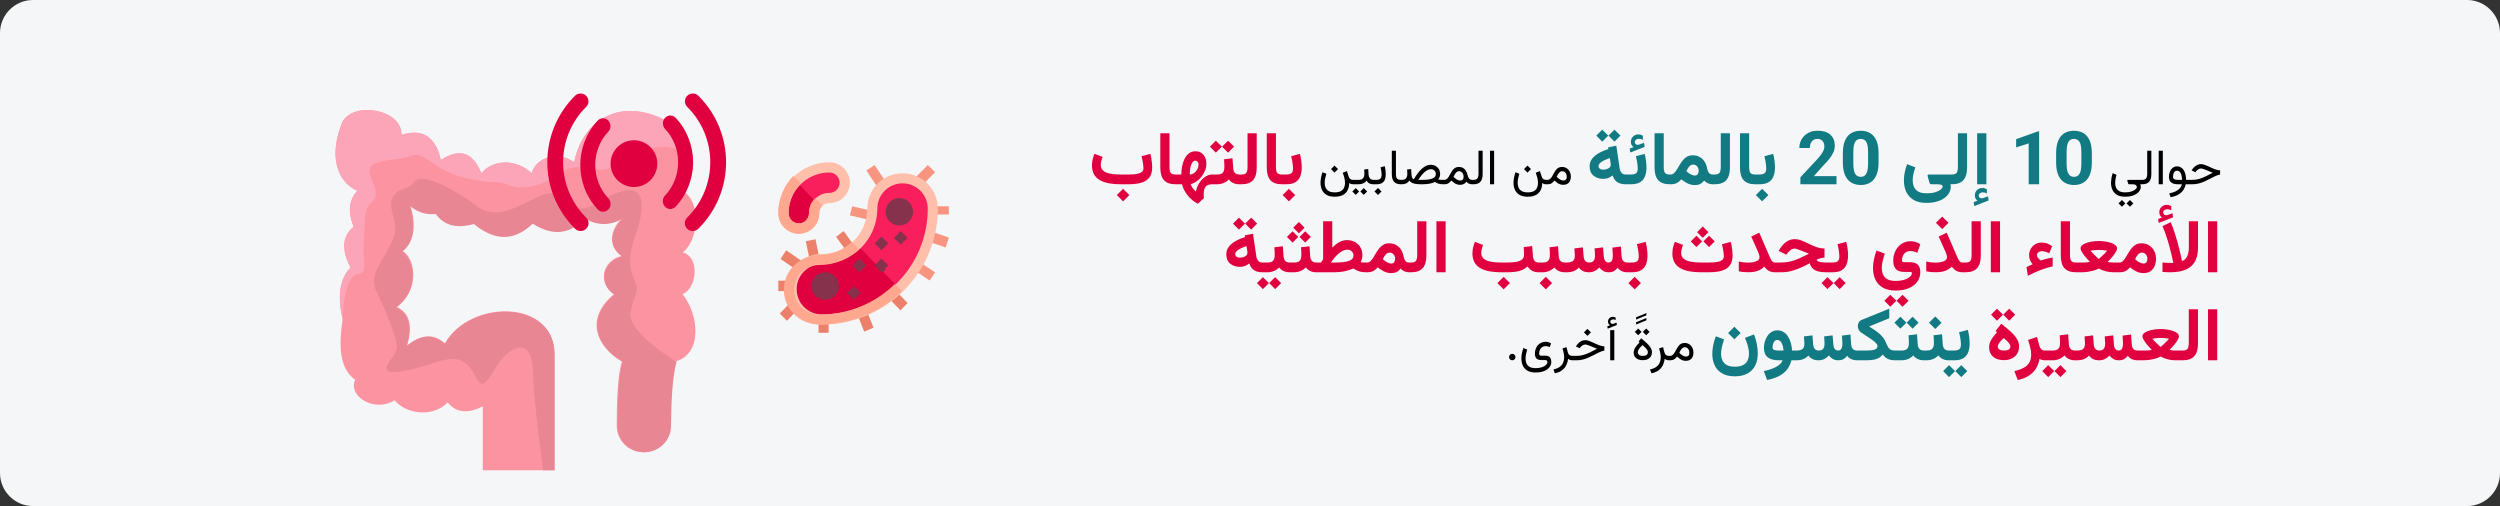 <svg width="909" height="184" viewBox="0 0 909 184" fill="none" xmlns="http://www.w3.org/2000/svg">
<rect x="0" y="0" width="909" height="184" fill="#333333" stroke="none"/>
<g clip-path="url(#clip0_152_34900)">
<path d="M897.026 0H11.974C5.388 0 0 5.4 0 12V172C0 178.6 5.388 184 11.974 184H897.026C903.612 184 909 178.6 909 172V12C909 5.4 903.612 0 897.026 0Z" fill="#F5F6F7"/>
<path d="M245.603 131.439C244.036 136.868 243.663 146.701 243.602 154.903C243.563 160.176 239.234 164.426 233.918 164.424C228.567 164.422 224.231 160.118 224.239 154.817C224.252 146.422 224.517 136.528 226.146 131.439C217.129 126.206 212.297 116.033 223.246 106.951C217.381 103.238 218.684 94.882 225.983 93.054C221.552 89.921 220.991 84.408 226.374 79.084C221.392 81.991 216.771 81.748 212.428 79.084C207.299 84.796 201.132 85.85 193.658 81.043C187.514 86.939 180.591 87.972 172.412 81.173C167.048 82.636 162.177 82.352 158.596 77.517C155.354 77.858 152.21 77.04 149.211 74.514C150.665 79.249 151.818 87.048 146.474 91.226C151.688 94.882 152.079 106.11 144.258 111.594C148.985 113.773 150.155 118.539 148.038 125.695C152.792 121.774 157.423 120.904 161.855 124.911C170.701 108.788 201.555 108.602 201.555 128.698V171H175.541V147.76C170.365 150.343 165.973 150.312 162.767 146.324C157.769 151.564 148.169 151.024 143.476 145.54C136.177 150.11 126.401 144.104 129.138 138.098C123.29 133.875 123.164 125.568 124.576 116.164C122.655 107.877 123.442 101.491 127.444 97.363C124.341 91.212 124.122 86.043 128.617 82.479C126.616 77.607 126.544 73.147 129.921 69.422C121.564 65.634 119.884 55.06 124.576 44.224C128.878 36.651 146.344 39.868 145.953 49.054C153.473 46.694 158.349 49.55 160.291 58.194C166.333 54.347 171.566 54.401 175.019 63.025C179.19 57.933 187.793 57.672 193.268 63.025C195.092 57.28 202.392 54.669 208.779 58.977C211.79 44.075 224.632 35.767 240.404 42.993C253.681 50.022 254.521 61.732 248.257 69.422C255.129 73.317 254.008 87.505 248.257 91.748C254.989 93.765 252.965 105.5 248.142 106.893C254.148 114.352 255.55 128.679 245.603 131.439Z" fill="#FC93A0"/>
<path d="M142.529 87.771C145.852 80.531 140.868 77.063 142.529 72.494C144.19 67.925 148.178 69.557 150.836 65.968C153.494 62.378 166.452 69.557 173.098 74.737C179.743 79.917 186.389 76.084 194.363 72.168C202.337 68.252 203.002 70.862 208.318 74.737C213.635 78.612 219.615 70.536 227.59 69.233C235.564 67.93 233.57 78.368 231.244 84.895C228.919 91.421 228.254 96.316 230.58 101.567C232.906 106.818 230.248 106.759 229.251 113.839C228.254 120.918 246 131.565 246 131.565C244.422 136.977 244.048 146.779 243.986 154.954C243.947 160.211 239.589 164.447 234.237 164.445C228.853 164.445 224.486 160.153 224.494 154.869C224.507 146.501 224.774 136.638 226.414 131.565C217.336 126.349 212.473 116.208 223.495 107.155C217.59 103.454 218.902 95.124 226.25 93.302C221.789 90.178 221.224 84.684 226.644 79.376C221.628 82.274 216.976 82.031 212.604 79.376C207.441 85.07 201.233 86.121 193.71 81.328C187.525 87.206 180.555 88.236 172.322 81.459C166.922 82.916 162.019 82.634 158.414 77.814C155.15 78.154 151.985 77.339 148.966 74.821C150.43 79.54 151.591 87.315 146.211 91.48C151.459 95.124 151.853 106.317 143.981 111.783C148.739 113.955 149.917 118.705 147.786 125.839C152.571 121.931 157.232 121.063 161.694 125.058C170.6 108.985 201.659 108.801 201.659 128.832V171H197.471C196.097 160.739 193.942 143.485 193.756 134.968C193.482 122.386 185.391 124.707 179.411 134.968C173.43 145.229 174.427 135.802 169.111 131.927C163.794 128.052 157.149 133.192 146.184 134.968C135.219 136.745 143.526 130.255 144.19 126.991C144.855 123.728 139.871 111.98 136.881 105.996C133.89 100.012 139.206 95.011 142.529 87.771Z" fill="#E88793"/>
<path d="M127.443 97.24C124.34 91.102 124.122 85.944 128.616 82.387C126.615 77.526 126.543 73.076 129.919 69.359C121.564 65.579 119.885 55.028 124.576 44.215C128.876 36.658 146.338 39.868 145.948 49.035C153.466 46.68 158.341 49.53 160.282 58.155C166.323 54.316 171.555 54.37 175.008 62.975C179.178 57.894 187.778 57.634 193.252 62.975C195.076 57.243 202.374 54.637 208.759 58.937C211.77 44.066 224.61 35.776 240.378 42.987C253.652 50 254.492 61.686 248.23 69.359C248.23 69.359 255.671 50.224 237.191 53.817C218.711 57.411 225.641 63.03 216.071 61.364C206.501 59.697 205.511 62.007 201.221 64.609C196.931 67.21 190.332 69.498 184.722 67.211C179.112 64.924 181.092 67.56 168.882 64.609C156.672 61.657 155.022 54.471 149.082 56.757C143.142 59.044 131.592 57.107 134.892 64.609C138.192 72.111 136.038 72.354 134.31 74.356C132.582 76.357 132.912 77.869 132.252 87.403C131.592 96.938 134.431 98.449 129.612 99.878C124.793 101.307 124.576 116 124.576 116C122.655 107.731 123.442 101.359 127.443 97.24Z" fill="#FDA5B8"/>
<path d="M289 104.286C289 107.25 290.214 109.929 292.143 111.857C294.071 113.786 296.75 115 299.714 115C310.571 115 320.393 110.607 327.5 103.5C334.607 96.393 339 86.571 339 75.714C339 72.75 337.786 70.071 335.857 68.143C333.929 66.214 331.25 65 328.286 65C322.357 65 317.571 69.786 317.571 75.714C317.571 80.643 315.571 85.107 312.357 88.357C309.107 91.571 304.643 93.571 299.714 93.571C296.75 93.571 294.071 94.786 292.143 96.714C290.214 98.643 289 101.321 289 104.286Z" fill="#F81F5C"/>
<path d="M291.183 97.783C289.23 99.809 288 102.624 288 105.74C288 108.856 289.23 111.671 291.183 113.697C293.137 115.724 295.85 117 298.853 117C309.851 117 319.8 112.384 327 104.915L311.66 89C308.368 92.378 303.846 94.48 298.853 94.48C295.85 94.48 293.137 95.756 291.183 97.783Z" fill="#E0003F"/>
<path d="M284 77.25C284 80.432 286.568 83 289.75 83C292.932 83 295.5 80.432 295.5 77.25C295.5 75.64 296.151 74.222 297.187 73.187C298.222 72.151 299.64 71.5 301.25 71.5C304.432 71.5 307 68.932 307 65.75C307 62.568 304.432 60 301.25 60C296.497 60 292.165 61.917 289.06 65.06C285.917 68.165 284 72.497 284 77.25Z" fill="#F81F5C"/>
<path d="M284 76.551C284 79.567 286.337 82 289.233 82C292.128 82 294.465 79.567 294.465 76.551C294.465 75.026 295.058 73.682 296 72.701L288.605 65C285.744 67.942 284 72.047 284 76.551Z" fill="#E0003F"/>
<path d="M288.386 64.46C291.766 61.08 296.446 59 301.571 59C305.657 59 309 62.343 309 66.429C309 70.514 305.657 73.857 301.571 73.857C300.531 73.857 299.64 74.266 298.934 74.934C298.266 75.64 297.857 76.531 297.857 77.571C297.857 81.657 294.514 85 290.429 85C286.343 85 283 81.657 283 77.571C283 72.446 285.08 67.84 288.386 64.46ZM290.429 81.286C292.471 81.286 294.143 79.614 294.143 77.571C294.143 75.529 294.96 73.671 296.334 72.334C297.671 70.96 299.529 70.143 301.571 70.143C303.614 70.143 305.286 68.471 305.286 66.429C305.286 64.386 303.614 62.714 301.571 62.714C297.486 62.714 293.771 64.386 291.06 67.06C288.386 69.771 286.714 73.486 286.714 77.571C286.714 79.614 288.386 81.286 290.429 81.286Z" fill="#FFBFAB"/>
<path d="M345 75H340V78H345V75Z" fill="#F89580"/>
<path d="M343.847 90L345 86.387L338.153 84L337 87.613L343.847 90Z" fill="#F89580"/>
<path d="M333.972 95L332 97.968L338.028 102L340 99.032L333.972 95Z" fill="#F89580"/>
<path d="M325.297 105.31L322.712 107.99L327.415 112.864L330 110.184L325.297 105.31Z" fill="#EC806B"/>
<path d="M314.214 120.572L317.604 119.147L314.852 112.121L311.463 113.545L314.214 120.572Z" fill="#EC806B"/>
<path d="M301.283 115.315H297.627V121H301.283V115.315Z" fill="#EC806B"/>
<path d="M288.794 108.524L283.535 113.974L286.121 116.654L291.379 111.204L288.794 108.524Z" fill="#EC806B"/>
<path d="M288.484 102.049H282.999V105.839H288.484V102.049Z" fill="#EC806B"/>
<path d="M285.844 91L283.816 94.153L289.917 98.369L291.945 95.216L285.844 91Z" fill="#EC806B"/>
<path d="M337.363 60L332 65.363L334.637 68L340 62.637L337.363 60Z" fill="#F89580"/>
<path d="M317.995 60L315 61.996L319.005 68L322 66.004L317.995 60Z" fill="#F89580"/>
<path d="M316.127 80L317 76.688L309.873 75L309 78.312L316.127 80Z" fill="#F89580"/>
<path d="M308.275 92L311 89.89L306.725 84L304 86.11L308.275 92Z" fill="#EC806B"/>
<path d="M294.478 95L298 94.303L296.522 87L293 87.697L294.478 95Z" fill="#EC806B"/>
<path d="M327 82C329.757 82 332 79.757 332 77C332 74.243 329.757 72 327 72C324.243 72 322 74.243 322 77C322 79.757 324.243 82 327 82Z" fill="#87324C"/>
<path d="M300 109C302.757 109 305 106.757 305 104C305 101.243 302.757 99 300 99C297.243 99 295 101.243 295 104C295 106.757 297.243 109 300 109Z" fill="#87324C"/>
<path d="M327.5 84L325 86.5L327.5 89L330 86.5L327.5 84Z" fill="#87324C"/>
<path d="M318 96.5L320.5 99L323 96.5L320.5 94L318 96.5Z" fill="#87324C"/>
<path d="M310.5 104L308 106.5L310.5 109L313 106.5L310.5 104Z" fill="#87324C"/>
<path d="M312.5 94L310 96.5L312.5 99L315 96.5L312.5 94Z" fill="#87324C"/>
<path d="M320.5 86L318 88.5L320.5 91L323 88.5L320.5 86Z" fill="#87324C"/>
<path d="M298.833 92.333C303.38 92.333 307.487 90.5 310.493 87.493C313.5 84.487 315.333 80.38 315.333 75.833C315.333 68.757 321.09 63 328.167 63C335.243 63 341 68.757 341 75.833C341 87.456 336.27 97.98 328.643 105.643C320.98 113.27 310.456 118 298.833 118C291.757 118 286 112.243 286 105.167C286 98.09 291.757 92.333 298.833 92.333ZM298.833 114.333C309.467 114.333 319.074 110.007 326.04 103.04C333.007 96.073 337.333 86.467 337.333 75.833C337.333 70.773 333.226 66.667 328.167 66.667C323.107 66.667 319 70.773 319 75.833C319 81.407 316.726 86.43 313.097 90.097C309.43 93.727 304.407 96 298.833 96C293.774 96 289.667 100.107 289.667 105.167C289.667 110.226 293.774 114.333 298.833 114.333Z" fill="#FFBFAB"/>
<path d="M285 105.38C285 112.339 290.805 118 297.941 118C309.661 118 320.273 113.349 328 105.848L325.375 103.288C318.35 110.14 308.663 114.394 297.941 114.394C292.839 114.394 288.697 110.356 288.697 105.38C288.697 100.404 292.839 96.365 297.941 96.365C303.561 96.365 308.626 94.13 312.323 90.56L309.698 88C306.667 90.957 302.525 92.76 297.941 92.76C290.805 92.76 285 98.421 285 105.38Z" fill="#FFA78F"/>
<path d="M283 77.405C283 81.582 286.357 85 290.459 85C294.562 85 297.919 81.582 297.919 77.405C297.919 76.342 298.329 75.43 299 74.709L296.389 72.051C295.009 73.418 294.189 75.317 294.189 77.405C294.189 79.494 292.511 81.203 290.459 81.203C288.408 81.203 286.73 79.494 286.73 77.405C286.73 73.228 288.408 69.431 291.093 66.658L288.482 64H288.408C285.089 67.456 283 72.165 283 77.405Z" fill="#FFA78F"/>
<path d="M322 98.01L319.991 96L319 96.99L321.009 99L322 98.01Z" fill="#87324C"/>
<path d="M230.5 68C225.806 68 222 64.194 222 59.5C222 54.806 225.806 51 230.5 51C235.194 51 239 54.806 239 59.5C239 64.194 235.194 68 230.5 68Z" fill="#E0003F"/>
<path d="M243.718 76C244.439 76 245.131 75.698 245.64 75.162C254.12 66.22 254.12 51.745 245.64 42.803C244.574 41.719 242.878 41.734 241.829 42.838C240.78 43.941 240.766 45.725 241.796 46.847C248.156 53.554 248.156 64.411 241.796 71.118C241.019 71.936 240.786 73.166 241.207 74.234C241.628 75.303 242.619 76 243.718 76Z" fill="#E0003F"/>
<path d="M251.875 84C252.638 84.002 253.371 83.701 253.909 83.165C267.364 69.801 267.364 48.164 253.909 34.8C252.78 33.72 250.986 33.735 249.877 34.835C248.768 35.934 248.752 37.712 249.842 38.83C261.058 49.966 261.058 67.999 249.842 79.135C249.02 79.95 248.774 81.176 249.219 82.24C249.664 83.305 250.712 84 251.875 84Z" fill="#E0003F"/>
<path d="M217.36 76.162C208.88 67.22 208.88 52.745 217.36 43.803C218.426 42.719 220.122 42.734 221.171 43.838C222.22 44.941 222.234 46.725 221.204 47.847C214.844 54.554 214.844 65.411 221.204 72.118C221.981 72.936 222.214 74.166 221.793 75.234C221.372 76.303 220.381 77 219.282 77C218.561 77 217.869 76.698 217.36 76.162Z" fill="#E0003F"/>
<path d="M211.125 84C210.362 84.002 209.629 83.701 209.091 83.165C195.636 69.801 195.636 48.164 209.091 34.8C210.22 33.72 212.014 33.735 213.123 34.835C214.232 35.934 214.248 37.712 213.158 38.83C201.942 49.966 201.942 67.999 213.158 79.135C213.98 79.95 214.226 81.176 213.781 82.24C213.336 83.305 212.288 84 211.125 84Z" fill="#E0003F"/>
<path d="M408.361 68.648L406.081 70.929L408.361 73.21L410.642 70.929L408.361 68.648ZM410.247 67C411.424 67 412.536 66.921 413.582 66.763C414.628 66.596 415.551 66.297 416.351 65.866C417.159 65.427 417.792 64.803 418.249 63.994C418.706 63.185 418.935 62.131 418.935 60.83C418.935 60.408 418.908 59.903 418.855 59.314C418.803 58.716 418.724 58.114 418.618 57.508C418.521 56.901 418.403 56.383 418.262 55.952L415.072 56.796C415.3 57.692 415.472 58.554 415.586 59.38C415.7 60.206 415.757 60.817 415.757 61.212C415.757 61.713 415.599 62.113 415.283 62.412C414.966 62.711 414.54 62.935 414.004 63.084C413.477 63.234 412.888 63.335 412.237 63.388C411.596 63.432 410.941 63.454 410.273 63.454H407.452C406.432 63.454 405.483 63.401 404.604 63.295C403.734 63.19 402.969 63.01 402.31 62.755C401.66 62.491 401.15 62.135 400.781 61.687C400.42 61.23 400.24 60.65 400.24 59.947C400.24 59.463 400.311 58.962 400.451 58.444C400.592 57.916 400.737 57.446 400.886 57.033L397.933 55.926C397.678 56.55 397.463 57.222 397.287 57.943C397.12 58.655 397.037 59.389 397.037 60.145C397.037 61.437 397.287 62.522 397.788 63.401C398.289 64.28 399.001 64.983 399.924 65.51C400.847 66.038 401.945 66.42 403.22 66.657C404.494 66.886 405.905 67 407.452 67H410.247ZM421.888 48.451V60.988C421.888 63.01 422.332 64.517 423.219 65.51C424.116 66.503 425.518 67 427.425 67H427.741V63.454H427.425C426.555 63.454 425.97 63.252 425.671 62.847C425.373 62.434 425.223 61.731 425.223 60.738V48.451H421.888ZM427.267 67H429.785C430.004 67.967 430.4 68.907 430.971 69.821C431.542 70.744 432.228 71.575 433.028 72.313C433.828 73.06 434.671 73.649 435.559 74.08L437.734 72.036C437.717 71.799 437.699 71.561 437.682 71.324C437.673 71.096 437.668 70.872 437.668 70.652C437.668 70.037 437.721 69.496 437.827 69.03C437.941 68.573 438.117 68.195 438.354 67.897C438.591 67.598 438.903 67.374 439.29 67.224C439.686 67.075 440.173 67 440.753 67H441.202V63.454H440.78C440.077 63.454 439.4 63.621 438.75 63.955C438.099 64.289 437.506 64.746 436.97 65.326C436.442 65.906 435.99 66.565 435.612 67.303C435.243 68.041 434.983 68.819 434.834 69.637C434.544 69.408 434.271 69.14 434.017 68.832C433.762 68.534 433.542 68.222 433.357 67.897C433.173 67.571 433.032 67.255 432.936 66.947C433.683 66.763 434.399 66.429 435.084 65.945C435.77 65.453 436.381 64.869 436.917 64.192C437.453 63.506 437.875 62.768 438.183 61.977C438.49 61.177 438.644 60.369 438.644 59.551C438.644 58.681 438.486 57.908 438.169 57.231C437.853 56.545 437.4 56.005 436.812 55.609C436.223 55.205 435.515 55.003 434.689 55.003C433.731 55.003 432.922 55.262 432.263 55.781C431.604 56.299 431.077 56.972 430.681 57.798C430.286 58.624 429.996 59.512 429.811 60.461C429.626 61.41 429.534 62.315 429.534 63.177V63.454H427.267V67ZM434.57 58.417C434.931 58.417 435.221 58.541 435.44 58.787C435.669 59.024 435.783 59.358 435.783 59.789C435.783 60.413 435.638 61.002 435.348 61.555C435.058 62.1 434.671 62.548 434.188 62.9C433.713 63.243 433.186 63.432 432.606 63.467V63.177C432.606 62.676 432.641 62.148 432.711 61.595C432.791 61.032 432.909 60.514 433.067 60.039C433.234 59.556 433.441 59.165 433.687 58.866C433.933 58.567 434.228 58.417 434.57 58.417ZM440.688 63.454V67H441.624V63.454H440.688ZM446.528 51.153L444.353 53.315L446.528 55.504L448.703 53.315L446.528 51.153ZM442.072 51.153L439.923 53.315L442.072 55.504L444.273 53.315L442.072 51.153ZM445.051 57.916C445.095 58.365 445.126 58.826 445.144 59.301C445.17 59.767 445.183 60.246 445.183 60.738C445.183 61.652 444.99 62.333 444.603 62.781C444.216 63.23 443.526 63.454 442.533 63.454H441.281V67H442.533C443.368 67 444.155 66.846 444.893 66.539C445.64 66.231 446.273 65.796 446.792 65.233C447.055 65.585 447.367 65.893 447.728 66.156C448.088 66.42 448.505 66.626 448.98 66.776C449.455 66.925 449.991 67 450.588 67H450.878V63.454H450.615C450.123 63.454 449.718 63.361 449.402 63.177C449.085 62.992 448.844 62.728 448.677 62.386C448.519 62.043 448.426 61.643 448.4 61.186L448.136 57.547L445.051 57.916ZM450.391 63.454V67H451.366C453.326 67 454.746 66.495 455.625 65.484C456.503 64.473 456.943 62.979 456.943 61.002V48.451H453.607V60.751C453.607 61.63 453.471 62.302 453.199 62.768C452.935 63.225 452.329 63.454 451.379 63.454H450.391ZM460.595 48.451V60.988C460.595 63.01 461.039 64.517 461.926 65.51C462.823 66.503 464.225 67 466.132 67H466.448V63.454H466.132C465.262 63.454 464.677 63.252 464.378 62.847C464.08 62.434 463.93 61.731 463.93 60.738V48.451H460.595ZM465.934 63.454V67H466.567V63.454H465.934ZM468.65 68.648L466.369 70.929L468.65 73.21L470.931 70.929L468.65 68.648ZM467.688 67C469.103 67 470.219 66.745 471.036 66.235C471.854 65.717 472.438 65.001 472.79 64.086C473.141 63.164 473.317 62.087 473.317 60.856C473.317 60.101 473.26 59.31 473.146 58.483C473.04 57.648 472.877 56.8 472.658 55.939L469.467 56.796C469.713 57.745 469.885 58.606 469.981 59.38C470.087 60.153 470.14 60.782 470.14 61.265C470.14 62.1 469.938 62.676 469.533 62.992C469.138 63.3 468.514 63.454 467.661 63.454H466.224V67H467.688ZM454.93 79.145L452.755 81.308L454.93 83.496L457.105 81.308L454.93 79.145ZM450.474 79.145L448.325 81.308L450.474 83.496L452.676 81.308L450.474 79.145ZM458.938 99H459.373V95.454H458.991C458.332 95.454 457.826 95.243 457.475 94.821C457.123 94.39 456.908 93.907 456.829 93.371L455.589 84.973L452.61 85.579L452.702 86.212C451.788 86.493 450.918 86.827 450.092 87.214C449.274 87.592 448.549 88.036 447.917 88.545C447.292 89.055 446.796 89.635 446.427 90.286C446.066 90.936 445.886 91.67 445.886 92.487C445.886 93.973 446.361 95.102 447.31 95.876C448.259 96.649 449.446 97.036 450.87 97.036C451.511 97.036 452.1 96.935 452.636 96.732C453.172 96.522 453.708 96.201 454.245 95.77C454.464 96.482 454.781 97.08 455.194 97.563C455.607 98.038 456.125 98.398 456.75 98.644C457.374 98.881 458.103 99 458.938 99ZM453.572 91.868C453.572 92.272 453.432 92.61 453.15 92.883C452.878 93.155 452.531 93.357 452.109 93.489C451.687 93.621 451.261 93.687 450.83 93.687C450.32 93.687 449.907 93.573 449.591 93.344C449.283 93.107 449.129 92.782 449.129 92.369C449.129 92.079 449.239 91.797 449.459 91.525C449.679 91.252 449.978 90.998 450.355 90.76C450.742 90.514 451.182 90.286 451.674 90.075C452.166 89.855 452.68 89.653 453.216 89.468L453.467 90.998C453.502 91.156 453.528 91.31 453.546 91.459C453.563 91.608 453.572 91.745 453.572 91.868ZM458.846 95.454V99H459.9V95.454H458.846ZM463.645 100.767L461.469 102.929L463.645 105.117L465.82 102.929L463.645 100.767ZM459.188 100.767L457.04 102.929L459.188 105.117L461.39 102.929L459.188 100.767ZM463.354 89.916C463.398 90.365 463.429 90.826 463.447 91.301C463.473 91.767 463.486 92.246 463.486 92.738C463.486 93.652 463.293 94.333 462.906 94.781C462.52 95.23 461.83 95.454 460.836 95.454H459.584V99H460.836C461.671 99 462.458 98.846 463.196 98.539C463.943 98.231 464.576 97.796 465.095 97.233C465.358 97.585 465.67 97.893 466.031 98.156C466.391 98.42 466.809 98.626 467.283 98.776C467.758 98.925 468.294 99 468.892 99H469.182V95.454H468.918C468.426 95.454 468.021 95.361 467.705 95.177C467.389 94.992 467.147 94.728 466.98 94.386C466.822 94.043 466.729 93.643 466.703 93.186L466.439 89.547L463.354 89.916ZM468.667 95.454V99H469.63V95.454H468.667ZM472.28 80.728L470.223 82.784L472.28 84.841L474.336 82.784L472.28 80.728ZM474.574 84.089L472.517 86.146L474.574 88.203L476.63 86.146L474.574 84.089ZM469.986 84.089L467.929 86.146L469.986 88.203L472.042 86.146L469.986 84.089ZM473.044 89.916C473.088 90.365 473.119 90.826 473.137 91.301C473.163 91.767 473.176 92.246 473.176 92.738C473.176 93.652 472.983 94.333 472.596 94.781C472.209 95.23 471.52 95.454 470.526 95.454H469.274V99H470.526C471.361 99 472.148 98.846 472.886 98.539C473.633 98.231 474.266 97.796 474.785 97.233C475.048 97.585 475.36 97.893 475.721 98.156C476.081 98.42 476.499 98.626 476.973 98.776C477.448 98.925 477.984 99 478.582 99H478.872V95.454H478.608C478.116 95.454 477.711 95.361 477.395 95.177C477.079 94.992 476.837 94.728 476.67 94.386C476.512 94.043 476.419 93.643 476.393 93.186L476.129 89.547L473.044 89.916ZM489.854 90.787C490.513 90.787 491.053 90.984 491.475 91.38C491.906 91.767 492.121 92.281 492.121 92.922C492.121 93.432 491.95 93.854 491.607 94.188C491.264 94.513 490.781 94.772 490.157 94.966C489.533 95.15 488.808 95.278 487.981 95.348C487.155 95.418 486.263 95.454 485.305 95.454H483.921C484.352 94.821 484.804 94.223 485.279 93.661C485.753 93.098 486.246 92.602 486.755 92.171C487.265 91.74 487.779 91.402 488.298 91.156C488.825 90.91 489.344 90.787 489.854 90.787ZM489.774 87.306C489.265 87.306 488.777 87.368 488.311 87.491C487.845 87.614 487.393 87.794 486.953 88.031C486.522 88.26 486.096 88.541 485.674 88.875C485.261 89.209 484.844 89.591 484.422 90.022V80.451H481.086V94.267C480.946 94.469 480.814 94.667 480.691 94.86C480.568 95.045 480.44 95.243 480.309 95.454H478.384V99H485.187C486.558 99 487.828 98.873 488.997 98.618C490.174 98.363 491.203 98.029 492.082 97.616C492.626 98.002 493.268 98.332 494.006 98.605C494.753 98.868 495.659 99 496.722 99H497.091V95.454H496.709C496.384 95.454 496.098 95.449 495.852 95.44C495.606 95.432 495.391 95.418 495.206 95.401C495.03 95.383 494.872 95.361 494.731 95.335C494.951 94.992 495.109 94.57 495.206 94.069C495.312 93.568 495.364 93.107 495.364 92.685C495.364 91.648 495.123 90.725 494.639 89.916C494.165 89.099 493.505 88.462 492.662 88.005C491.827 87.539 490.864 87.306 489.774 87.306ZM497.157 99C497.825 99 498.379 98.921 498.818 98.763C499.258 98.605 499.645 98.394 499.979 98.13C500.312 97.857 500.642 97.55 500.967 97.207C501.486 97.62 502 97.985 502.51 98.301C503.028 98.618 503.56 98.864 504.105 99.04C504.65 99.215 505.226 99.303 505.832 99.303C506.605 99.303 507.26 99.171 507.796 98.908C508.341 98.635 508.829 98.218 509.26 97.655C509.585 98.042 510.02 98.363 510.565 98.618C511.11 98.873 511.664 99 512.226 99H512.582V95.454H512.239C511.958 95.454 511.686 95.379 511.422 95.23C511.167 95.08 510.943 94.83 510.75 94.478C510.556 94.126 510.407 93.661 510.301 93.081C510.152 92.219 509.849 91.441 509.392 90.747C508.943 90.044 508.359 89.49 507.638 89.086C506.926 88.673 506.078 88.466 505.094 88.466C504.294 88.466 503.604 88.633 503.024 88.967C502.444 89.301 501.938 89.736 501.508 90.272C501.077 90.809 500.686 91.376 500.334 91.973C499.992 92.562 499.658 93.124 499.333 93.661C499.007 94.188 498.669 94.619 498.317 94.953C497.966 95.287 497.557 95.454 497.091 95.454H496.617L496.604 99H497.157ZM505.199 91.841C505.841 91.841 506.346 92.065 506.715 92.514C507.084 92.953 507.269 93.485 507.269 94.109C507.269 94.584 507.155 94.988 506.926 95.322C506.707 95.656 506.346 95.823 505.845 95.823C505.643 95.823 505.41 95.788 505.146 95.717C504.892 95.647 504.61 95.528 504.303 95.361C504.074 95.238 503.833 95.08 503.578 94.887C503.323 94.693 503.059 94.469 502.787 94.214C502.945 93.872 503.138 93.52 503.367 93.16C503.604 92.79 503.872 92.478 504.171 92.224C504.479 91.969 504.821 91.841 505.199 91.841ZM512.081 95.454V99H513.057C515.017 99 516.436 98.495 517.315 97.484C518.194 96.473 518.633 94.979 518.633 93.001V80.451H515.298V92.751C515.298 93.63 515.162 94.302 514.889 94.768C514.625 95.225 514.019 95.454 513.07 95.454H512.081ZM525.634 80.451H522.285V98.987H525.634V80.451ZM546.728 100.648L544.447 102.929L546.728 105.209L549.008 102.929L546.728 100.648ZM554.005 89.851C554.04 90.255 554.071 90.721 554.097 91.248C554.124 91.767 554.137 92.241 554.137 92.672C554.137 93.375 553.895 93.933 553.412 94.346C552.928 94.751 552.229 95.036 551.315 95.203C550.401 95.37 549.294 95.454 547.993 95.454H545.792C544.772 95.454 543.823 95.401 542.944 95.295C542.074 95.19 541.309 95.01 540.65 94.755C540 94.491 539.49 94.135 539.121 93.687C538.76 93.23 538.58 92.65 538.58 91.947C538.58 91.463 538.65 90.962 538.791 90.444C538.932 89.916 539.077 89.451 539.226 89.046L536.273 87.926C536.018 88.55 535.803 89.222 535.627 89.943C535.46 90.655 535.376 91.389 535.376 92.144C535.376 93.436 535.627 94.522 536.128 95.401C536.629 96.28 537.341 96.983 538.264 97.51C539.187 98.038 540.285 98.42 541.56 98.657C542.834 98.886 544.245 99 545.792 99H547.993C549.241 99 550.322 98.93 551.236 98.789C552.15 98.64 552.946 98.407 553.623 98.09C554.299 97.774 554.901 97.365 555.429 96.864C555.859 97.55 556.404 98.077 557.063 98.446C557.731 98.815 558.566 99 559.568 99H559.858V95.454H559.568C558.821 95.454 558.281 95.243 557.947 94.821C557.613 94.39 557.424 93.823 557.38 93.12L557.103 89.468L554.005 89.851ZM559.344 95.454V99H559.977V95.454H559.344ZM562.06 100.648L559.779 102.929L562.06 105.209L564.341 102.929L562.06 100.648ZM563.405 89.916C563.449 90.365 563.479 90.826 563.497 91.301C563.523 91.767 563.537 92.246 563.537 92.738C563.537 93.652 563.343 94.333 562.957 94.781C562.57 95.23 561.88 95.454 560.887 95.454H559.634V99H560.887C561.722 99 562.508 98.846 563.247 98.539C563.994 98.231 564.626 97.796 565.145 97.233C565.409 97.585 565.721 97.893 566.081 98.156C566.441 98.42 566.859 98.626 567.333 98.776C567.808 98.925 568.344 99 568.942 99H569.232V95.454H568.968C568.476 95.454 568.072 95.361 567.755 95.177C567.439 94.992 567.197 94.728 567.03 94.386C566.872 94.043 566.78 93.643 566.753 93.186L566.49 89.547L563.405 89.916ZM584.934 99C585.707 99 586.353 98.846 586.872 98.539C587.399 98.222 587.838 97.822 588.19 97.339C588.524 97.857 588.999 98.266 589.614 98.565C590.238 98.855 590.967 99 591.802 99H592.145V95.454H591.776C591.31 95.454 590.923 95.37 590.616 95.203C590.308 95.027 590.071 94.781 589.904 94.465C589.746 94.14 589.653 93.749 589.627 93.291L589.35 89.64L586.265 90.022C586.309 90.567 586.344 91.116 586.371 91.67C586.406 92.215 586.423 92.645 586.423 92.962C586.423 93.436 586.375 93.863 586.278 94.241C586.182 94.619 586.023 94.918 585.804 95.137C585.584 95.348 585.29 95.454 584.92 95.454C584.525 95.454 584.2 95.357 583.945 95.164C583.69 94.961 583.497 94.698 583.365 94.373C583.242 94.039 583.167 93.678 583.141 93.291L582.864 89.943L579.779 90.325C579.805 90.659 579.832 91.002 579.858 91.353C579.884 91.705 579.902 92.026 579.911 92.316C579.928 92.597 579.937 92.804 579.937 92.936C579.937 93.744 579.774 94.368 579.449 94.808C579.124 95.238 578.575 95.454 577.801 95.454C577.379 95.454 577.023 95.361 576.733 95.177C576.452 94.983 576.232 94.724 576.074 94.399C575.925 94.065 575.837 93.696 575.811 93.291L575.534 89.943L572.449 90.325C572.475 90.659 572.497 91.002 572.515 91.353C572.541 91.705 572.563 92.022 572.581 92.303C572.598 92.584 572.607 92.795 572.607 92.936C572.607 93.885 572.37 94.544 571.895 94.913C571.42 95.273 570.687 95.454 569.693 95.454H568.744V99H569.667C570.722 99 571.601 98.846 572.304 98.539C573.007 98.231 573.596 97.809 574.07 97.273C574.439 97.8 574.918 98.222 575.507 98.539C576.105 98.846 576.861 99 577.775 99C578.531 99 579.229 98.842 579.871 98.525C580.513 98.2 581.062 97.774 581.519 97.247C581.879 97.756 582.341 98.178 582.903 98.512C583.466 98.837 584.143 99 584.934 99ZM591.644 95.454V99H592.277V95.454H591.644ZM594.36 100.648L592.079 102.929L594.36 105.209L596.641 102.929L594.36 100.648ZM593.397 99C594.812 99 595.929 98.745 596.746 98.235C597.563 97.717 598.148 97.001 598.5 96.086C598.851 95.164 599.027 94.087 599.027 92.856C599.027 92.101 598.97 91.31 598.855 90.483C598.75 89.648 598.587 88.8 598.368 87.939L595.177 88.796C595.423 89.745 595.595 90.606 595.691 91.38C595.797 92.153 595.85 92.782 595.85 93.265C595.85 94.1 595.647 94.676 595.243 94.992C594.848 95.3 594.224 95.454 593.371 95.454H591.934V99H593.397ZM621.281 99C622.458 99 623.57 98.921 624.616 98.763C625.662 98.596 626.585 98.297 627.385 97.866C628.193 97.427 628.826 96.803 629.283 95.994C629.74 95.186 629.969 94.131 629.969 92.83C629.969 92.408 629.942 91.903 629.89 91.314C629.837 90.716 629.758 90.114 629.652 89.508C629.556 88.901 629.437 88.383 629.296 87.952L626.106 88.796C626.334 89.692 626.506 90.554 626.62 91.38C626.734 92.206 626.792 92.817 626.792 93.212C626.792 93.713 626.633 94.113 626.317 94.412C626 94.711 625.574 94.935 625.038 95.085C624.511 95.234 623.922 95.335 623.271 95.388C622.63 95.432 621.975 95.454 621.307 95.454H618.486C617.466 95.454 616.517 95.401 615.638 95.295C614.768 95.19 614.003 95.01 613.344 94.755C612.694 94.491 612.184 94.135 611.815 93.687C611.455 93.23 611.274 92.65 611.274 91.947C611.274 91.463 611.345 90.962 611.485 90.444C611.626 89.916 611.771 89.446 611.92 89.033L608.967 87.926C608.712 88.55 608.497 89.222 608.321 89.943C608.154 90.655 608.071 91.389 608.071 92.144C608.071 93.436 608.321 94.522 608.822 95.401C609.323 96.28 610.035 96.983 610.958 97.51C611.881 98.038 612.979 98.42 614.254 98.657C615.528 98.886 616.939 99 618.486 99H621.281ZM619.119 82.349L617.062 84.406L619.119 86.462L621.175 84.406L619.119 82.349ZM621.413 85.711L619.356 87.768L621.413 89.824L623.469 87.768L621.413 85.711ZM616.825 85.711L614.768 87.768L616.825 89.824L618.881 87.768L616.825 85.711ZM639.764 93.476C639.764 93.977 639.562 94.377 639.158 94.676C638.762 94.966 638.244 95.177 637.602 95.309C636.96 95.432 636.275 95.493 635.545 95.493C635.036 95.493 634.491 95.458 633.911 95.388C633.331 95.317 632.768 95.221 632.223 95.098V98.631C632.768 98.763 633.304 98.855 633.832 98.908C634.368 98.96 635.005 98.987 635.743 98.987C636.631 98.987 637.426 98.912 638.129 98.763C638.833 98.605 639.461 98.372 640.015 98.064C640.577 97.756 641.074 97.383 641.504 96.943C641.812 97.356 642.142 97.717 642.493 98.024C642.854 98.332 643.267 98.574 643.732 98.749C644.207 98.916 644.778 99 645.446 99H645.987V95.454H645.446C645.033 95.454 644.69 95.313 644.418 95.032C644.146 94.751 643.895 94.355 643.667 93.845C643.438 93.335 643.179 92.742 642.889 92.065L639.672 84.603L636.745 86.014L639.29 91.696C639.404 91.942 639.509 92.246 639.606 92.606C639.711 92.966 639.764 93.256 639.764 93.476ZM664.655 95.454H663.943C663.372 95.454 662.835 95.423 662.334 95.361C661.833 95.3 661.416 95.194 661.082 95.045C660.757 94.887 660.546 94.685 660.449 94.439C661.021 94.192 661.535 94.012 661.992 93.898C662.449 93.775 662.915 93.691 663.389 93.647V90.378C662.879 90.352 662.405 90.303 661.965 90.233C661.526 90.154 661.073 90.04 660.607 89.89C660.15 89.732 659.632 89.53 659.052 89.284C658.472 89.029 657.791 88.708 657.008 88.321C656.279 87.961 655.554 87.644 654.833 87.372C654.121 87.091 653.374 86.95 652.592 86.95C651.449 86.95 650.421 87.275 649.507 87.926C648.593 88.576 647.833 89.402 647.226 90.404L646.712 91.235L649.48 92.593L650.113 91.802C650.377 91.459 650.729 91.138 651.168 90.839C651.616 90.532 652.086 90.378 652.579 90.378C652.684 90.378 652.82 90.4 652.987 90.444C653.163 90.488 653.37 90.554 653.607 90.642C653.853 90.721 654.13 90.822 654.438 90.945C654.736 91.05 655.079 91.182 655.466 91.34C655.861 91.49 656.257 91.644 656.652 91.802C657.057 91.96 657.421 92.109 657.747 92.25C656.481 92.9 655.308 93.467 654.227 93.951C653.154 94.425 652.095 94.794 651.049 95.058C650.012 95.322 648.9 95.454 647.714 95.454H645.499V99H647.674C648.905 99 650.1 98.851 651.26 98.552C652.429 98.244 653.576 97.844 654.701 97.352C655.826 96.851 656.934 96.306 658.023 95.717C658.243 96.499 658.604 97.132 659.104 97.616C659.605 98.099 660.256 98.451 661.056 98.67C661.855 98.89 662.8 99 663.89 99H664.655V95.454ZM664.114 95.454V99H665.169V95.454H664.114ZM668.913 100.767L666.738 102.929L668.913 105.117L671.088 102.929L668.913 100.767ZM664.457 100.767L662.308 102.929L664.457 105.117L666.659 102.929L664.457 100.767ZM666.329 99C667.744 99 668.86 98.745 669.678 98.235C670.495 97.717 671.08 97.001 671.431 96.086C671.783 95.164 671.958 94.087 671.958 92.856C671.958 92.101 671.901 91.31 671.787 90.483C671.682 89.648 671.519 88.8 671.299 87.939L668.109 88.796C668.355 89.745 668.526 90.606 668.623 91.38C668.729 92.153 668.781 92.782 668.781 93.265C668.781 94.1 668.579 94.676 668.175 94.992C667.779 95.3 667.155 95.454 666.303 95.454H664.866V99H666.329ZM691.76 107.187L689.585 109.349L691.76 111.538L693.936 109.349L691.76 107.187ZM687.304 107.187L685.155 109.349L687.304 111.538L689.506 109.349L687.304 107.187ZM689.229 105.645C691.18 105.645 692.824 105.341 694.16 104.735C695.504 104.128 696.52 103.32 697.205 102.309C697.891 101.298 698.233 100.191 698.233 98.987C698.233 98.275 698.119 97.647 697.891 97.102C697.662 96.548 697.271 96.117 696.717 95.81C696.164 95.493 695.403 95.335 694.437 95.335H692.446C692.165 95.335 691.945 95.291 691.787 95.203C691.637 95.115 691.562 94.939 691.562 94.676C691.562 94.025 691.686 93.445 691.932 92.936C692.178 92.426 692.534 92.022 693 91.723C693.474 91.424 694.037 91.274 694.687 91.274C695.047 91.274 695.43 91.323 695.834 91.419C696.238 91.516 696.665 91.683 697.113 91.92L698.233 88.822C697.706 88.444 697.135 88.168 696.52 87.992C695.904 87.807 695.289 87.715 694.674 87.715C693.716 87.715 692.85 87.904 692.077 88.282C691.303 88.66 690.64 89.178 690.086 89.837C689.541 90.497 689.119 91.244 688.82 92.079C688.53 92.914 688.385 93.784 688.385 94.689C688.385 95.577 688.5 96.297 688.728 96.851C688.965 97.405 689.277 97.831 689.664 98.13C690.06 98.42 690.495 98.618 690.969 98.723C691.453 98.82 691.94 98.868 692.433 98.868H694.568C694.797 98.868 694.955 98.916 695.043 99.013C695.131 99.119 695.175 99.251 695.175 99.409C695.175 99.672 695.047 99.962 694.792 100.279C694.546 100.595 694.177 100.894 693.685 101.175C693.193 101.465 692.573 101.698 691.826 101.874C691.079 102.059 690.213 102.151 689.229 102.151C687.955 102.151 686.953 101.936 686.223 101.505C685.494 101.074 684.975 100.499 684.667 99.778C684.369 99.057 684.219 98.266 684.219 97.405C684.219 96.631 684.325 95.805 684.536 94.926C684.747 94.039 685.006 93.142 685.313 92.237L682.321 91.077C681.908 92.149 681.587 93.234 681.358 94.333C681.139 95.423 681.029 96.482 681.029 97.51C681.029 99.048 681.314 100.428 681.886 101.65C682.466 102.88 683.358 103.852 684.562 104.563C685.775 105.284 687.331 105.645 689.229 105.645ZM706.183 78.737L703.902 81.018L706.183 83.298L708.464 81.018L706.183 78.737ZM707.923 93.476C707.923 93.977 707.721 94.377 707.317 94.676C706.921 94.966 706.403 95.177 705.761 95.309C705.12 95.432 704.434 95.493 703.705 95.493C703.195 95.493 702.65 95.458 702.07 95.388C701.49 95.317 700.927 95.221 700.382 95.098V98.631C700.927 98.763 701.463 98.855 701.991 98.908C702.527 98.96 703.164 98.987 703.902 98.987C704.79 98.987 705.585 98.912 706.289 98.763C706.992 98.605 707.62 98.372 708.174 98.064C708.736 97.756 709.233 97.383 709.664 96.943C709.971 97.356 710.301 97.717 710.652 98.024C711.013 98.332 711.426 98.574 711.892 98.749C712.366 98.916 712.938 99 713.605 99H714.146V95.454H713.605C713.192 95.454 712.85 95.313 712.577 95.032C712.305 94.751 712.054 94.355 711.826 93.845C711.597 93.335 711.338 92.742 711.048 92.065L707.831 84.603L704.904 86.014L707.449 91.696C707.563 91.942 707.668 92.246 707.765 92.606C707.871 92.966 707.923 93.256 707.923 93.476ZM713.658 95.454V99H714.634C716.594 99 718.013 98.495 718.892 97.484C719.771 96.473 720.21 94.979 720.21 93.001V80.451H716.875V92.751C716.875 93.63 716.739 94.302 716.466 94.768C716.203 95.225 715.596 95.454 714.647 95.454H713.658ZM727.211 80.451H723.862V98.987H727.211V80.451ZM740.619 92.738C740.619 92.342 740.812 92.008 741.199 91.736C741.585 91.455 741.999 91.314 742.438 91.314C742.895 91.314 743.348 91.389 743.796 91.538C744.253 91.688 744.692 91.868 745.114 92.079L746.143 89.508C745.571 89.095 744.991 88.774 744.402 88.545C743.822 88.317 743.11 88.203 742.267 88.203C741.405 88.203 740.636 88.414 739.959 88.835C739.283 89.257 738.751 89.82 738.364 90.523C737.978 91.226 737.784 91.995 737.784 92.83C737.784 93.445 737.894 94.025 738.114 94.57C738.333 95.115 738.659 95.612 739.089 96.06C738.685 96.236 738.294 96.407 737.916 96.574C737.547 96.741 737.182 96.921 736.822 97.115L737.349 100.279C739.019 99.4 740.619 98.679 742.148 98.117C743.686 97.545 745.088 97.119 746.354 96.838V93.647C745.835 93.735 745.365 93.823 744.943 93.911C744.53 93.999 744.095 94.105 743.638 94.228C743.189 94.342 742.658 94.504 742.042 94.715C741.638 94.469 741.3 94.157 741.027 93.779C740.755 93.401 740.619 93.054 740.619 92.738ZM749.307 80.451V92.988C749.307 95.01 749.75 96.517 750.638 97.51C751.535 98.503 752.937 99 754.844 99H755.16V95.454H754.844C753.974 95.454 753.389 95.251 753.09 94.847C752.792 94.434 752.642 93.731 752.642 92.738V80.451H749.307ZM763.136 90.866C763.558 90.866 764.033 90.888 764.56 90.932C765.096 90.976 765.632 91.064 766.168 91.195C765.87 91.538 765.544 91.885 765.193 92.237C764.841 92.588 764.507 92.909 764.191 93.199C763.883 93.489 763.628 93.722 763.426 93.898C763.224 94.074 763.123 94.162 763.123 94.162C763.123 94.162 762.956 94.012 762.622 93.713C762.288 93.406 761.884 93.023 761.409 92.566C760.943 92.109 760.508 91.652 760.104 91.195C760.649 91.064 761.181 90.976 761.699 90.932C762.227 90.888 762.706 90.866 763.136 90.866ZM763.123 87.636C762.429 87.636 761.695 87.689 760.921 87.794C760.157 87.899 759.436 88.062 758.759 88.282C758.091 88.493 757.546 88.769 757.125 89.112C756.703 89.455 756.492 89.868 756.492 90.352C756.492 90.571 756.571 90.844 756.729 91.169C756.887 91.485 757.089 91.828 757.335 92.197C757.59 92.558 757.867 92.927 758.166 93.305C758.474 93.674 758.777 94.021 759.076 94.346C759.375 94.671 759.647 94.953 759.893 95.19C759.594 95.278 759.238 95.344 758.825 95.388C758.421 95.423 758.03 95.445 757.652 95.454C757.274 95.454 756.975 95.454 756.755 95.454H754.686V99H756.742C757.419 99 758.144 98.952 758.917 98.855C759.691 98.749 760.442 98.596 761.172 98.394C761.91 98.191 762.561 97.941 763.123 97.642C763.94 98.082 764.806 98.42 765.72 98.657C766.634 98.886 767.592 99 768.594 99H770.625V95.454H768.581C768.265 95.454 767.917 95.44 767.54 95.414C767.162 95.388 766.771 95.317 766.366 95.203C766.612 94.966 766.885 94.685 767.184 94.359C767.491 94.034 767.794 93.687 768.093 93.318C768.392 92.949 768.669 92.584 768.924 92.224C769.179 91.855 769.381 91.507 769.53 91.182C769.688 90.857 769.768 90.58 769.768 90.352C769.768 89.868 769.552 89.455 769.122 89.112C768.7 88.769 768.15 88.493 767.474 88.282C766.806 88.062 766.085 87.899 765.312 87.794C764.547 87.689 763.817 87.636 763.123 87.636ZM778.732 91.841C779.374 91.841 779.879 92.065 780.249 92.514C780.618 92.953 780.802 93.485 780.802 94.109C780.802 94.584 780.688 94.988 780.459 95.322C780.24 95.656 779.879 95.823 779.378 95.823C779.167 95.823 778.921 95.783 778.64 95.704C778.368 95.625 778.069 95.493 777.744 95.309C777.533 95.186 777.304 95.036 777.058 94.86C776.821 94.676 776.575 94.46 776.32 94.214C776.478 93.872 776.671 93.52 776.9 93.16C777.137 92.79 777.405 92.478 777.704 92.224C778.012 91.969 778.354 91.841 778.732 91.841ZM779.365 99.303C780.376 99.303 781.215 99.079 781.883 98.631C782.56 98.174 783.07 97.55 783.413 96.759C783.755 95.968 783.927 95.062 783.927 94.043C783.927 93.041 783.711 92.118 783.281 91.274C782.85 90.431 782.235 89.754 781.435 89.244C780.644 88.726 779.708 88.466 778.627 88.466C777.827 88.466 777.137 88.633 776.557 88.967C775.977 89.301 775.472 89.736 775.041 90.272C774.61 90.809 774.219 91.376 773.868 91.973C773.525 92.562 773.191 93.124 772.866 93.661C772.541 94.188 772.202 94.619 771.851 94.953C771.499 95.287 771.09 95.454 770.625 95.454H770.137V99H770.69C771.358 99 771.912 98.921 772.352 98.763C772.791 98.605 773.178 98.394 773.512 98.13C773.846 97.857 774.175 97.55 774.5 97.207C775.019 97.62 775.533 97.985 776.043 98.301C776.562 98.618 777.093 98.864 777.638 99.04C778.183 99.215 778.759 99.303 779.365 99.303ZM786.076 79.106L784.691 79.633L784.916 81.07L790.123 79.014L789.912 77.524L788.04 78.21C788.022 78.218 788.005 78.227 787.987 78.236C787.97 78.236 787.952 78.236 787.935 78.236C787.469 78.297 787.122 78.223 786.893 78.012C786.665 77.801 786.546 77.572 786.537 77.326C786.537 76.913 786.687 76.601 786.985 76.39C787.293 76.179 787.623 76.074 787.974 76.074C788.229 76.074 788.475 76.105 788.712 76.166C788.958 76.219 789.218 76.315 789.49 76.456L789.477 74.94C789.213 74.79 788.954 74.676 788.699 74.597C788.453 74.518 788.15 74.478 787.79 74.478C787.095 74.478 786.476 74.729 785.931 75.23C785.395 75.731 785.126 76.373 785.126 77.155C785.126 77.629 785.21 78.012 785.377 78.302C785.544 78.592 785.777 78.86 786.076 79.106ZM788.976 99C789.987 99 790.984 98.93 791.969 98.789C792.962 98.648 793.894 98.394 794.764 98.024C795.634 97.647 796.398 97.124 797.058 96.456C797.726 95.779 798.249 94.913 798.626 93.858C799.004 92.804 799.193 91.52 799.193 90.009V80.451H795.871V89.877C795.871 90.844 795.774 91.665 795.581 92.342C795.396 93.01 795.12 93.56 794.75 93.99C794.39 94.412 793.933 94.733 793.379 94.953C793.379 94.953 793.318 94.658 793.195 94.069C793.081 93.481 792.905 92.689 792.667 91.696C792.439 90.703 792.158 89.591 791.824 88.361C791.49 87.13 791.107 85.86 790.677 84.551C790.255 83.241 789.789 81.989 789.279 80.793L786.26 82.204C786.77 83.347 787.231 84.538 787.645 85.777C788.058 87.007 788.422 88.207 788.739 89.376C789.064 90.536 789.332 91.586 789.543 92.527C789.763 93.459 789.93 94.201 790.044 94.755C790.158 95.309 790.215 95.585 790.215 95.585C790.083 95.594 789.938 95.599 789.78 95.599C789.622 95.599 789.442 95.599 789.24 95.599C788.844 95.599 788.387 95.585 787.869 95.559C787.35 95.533 786.818 95.498 786.273 95.454V98.855C786.739 98.89 787.192 98.925 787.631 98.96C788.08 98.987 788.528 99 788.976 99ZM806.181 80.451H802.832V98.987H806.181V80.451ZM730.981 125.924C730.981 126.452 730.788 126.838 730.401 127.084C730.015 127.331 729.439 127.454 728.674 127.454C727.945 127.454 727.382 127.331 726.987 127.084C726.591 126.83 726.394 126.487 726.394 126.056C726.394 125.731 726.499 125.388 726.71 125.028C726.921 124.667 727.189 124.307 727.514 123.947C727.839 123.578 728.178 123.235 728.529 122.918C728.89 123.191 729.259 123.507 729.637 123.868C730.015 124.219 730.331 124.575 730.586 124.936C730.85 125.296 730.981 125.625 730.981 125.924ZM726.104 120.809C725.269 121.723 724.583 122.611 724.047 123.472C723.511 124.325 723.243 125.296 723.243 126.386C723.243 127.695 723.708 128.785 724.64 129.655C725.581 130.517 726.93 130.947 728.688 130.947C729.751 130.947 730.691 130.745 731.509 130.341C732.326 129.937 732.968 129.361 733.434 128.614C733.899 127.867 734.132 126.975 734.132 125.938C734.132 125.129 733.948 124.364 733.579 123.644C733.209 122.923 732.713 122.233 732.089 121.574C731.465 120.906 730.766 120.255 729.993 119.623C729.228 118.99 728.446 118.353 727.646 117.711L725.589 120.348L726.104 120.809ZM730.546 112.253L728.371 114.415L730.546 116.604L732.722 114.415L730.546 112.253ZM726.09 112.253L723.941 114.415L726.09 116.604L728.292 114.415L726.09 112.253ZM743.638 131H743.994V127.454H743.493C742.904 127.454 742.451 127.273 742.135 126.913C741.827 126.544 741.594 126.056 741.436 125.45L740.671 122.51L737.402 123.591C737.692 124.443 737.951 125.353 738.18 126.32C738.417 127.287 738.536 128.166 738.536 128.957C738.536 130.125 738.298 131.101 737.824 131.883C737.349 132.666 736.655 133.294 735.741 133.769C734.835 134.252 733.732 134.639 732.432 134.929L733.645 138.172C735.191 137.864 736.514 137.354 737.613 136.643C738.72 135.939 739.604 135.065 740.263 134.019C740.922 132.973 741.357 131.795 741.568 130.486C741.805 130.635 742.104 130.758 742.464 130.855C742.825 130.952 743.216 131 743.638 131ZM743.479 127.454V131H745.47V127.454H743.479ZM749.175 132.767L747 134.929L749.175 137.117L751.35 134.929L749.175 132.767ZM744.719 132.767L742.57 134.929L744.719 137.117L746.92 134.929L744.719 132.767ZM748.898 121.917C748.942 122.365 748.973 122.826 748.99 123.301C749.017 123.767 749.03 124.246 749.03 124.738C749.03 125.652 748.836 126.333 748.45 126.781C748.063 127.229 747.373 127.454 746.38 127.454H745.127V131H746.38C747.215 131 748.001 130.846 748.74 130.539C749.487 130.231 750.12 129.796 750.638 129.233C750.902 129.585 751.214 129.893 751.574 130.156C751.935 130.42 752.352 130.626 752.827 130.776C753.301 130.925 753.837 131 754.435 131H754.725V127.454H754.461C753.969 127.454 753.565 127.361 753.249 127.177C752.932 126.992 752.69 126.729 752.523 126.386C752.365 126.043 752.273 125.643 752.247 125.186L751.983 121.547L748.898 121.917ZM770.427 131C771.2 131 771.846 130.846 772.365 130.539C772.892 130.222 773.332 129.822 773.683 129.339C774.017 129.857 774.492 130.266 775.107 130.565C775.731 130.855 776.46 131 777.295 131H777.638V127.454H777.269C776.803 127.454 776.417 127.37 776.109 127.203C775.801 127.027 775.564 126.781 775.397 126.465C775.239 126.14 775.146 125.749 775.12 125.292L774.843 121.64L771.758 122.022C771.802 122.567 771.837 123.116 771.864 123.67C771.899 124.215 771.917 124.646 771.917 124.962C771.917 125.437 771.868 125.863 771.771 126.241C771.675 126.619 771.517 126.917 771.297 127.137C771.077 127.348 770.783 127.454 770.414 127.454C770.018 127.454 769.693 127.357 769.438 127.164C769.183 126.961 768.99 126.698 768.858 126.373C768.735 126.039 768.66 125.678 768.634 125.292L768.357 121.943L765.272 122.325C765.298 122.659 765.325 123.002 765.351 123.354C765.377 123.705 765.395 124.026 765.404 124.316C765.421 124.597 765.43 124.804 765.43 124.936C765.43 125.744 765.268 126.368 764.942 126.808C764.617 127.238 764.068 127.454 763.294 127.454C762.873 127.454 762.517 127.361 762.227 127.177C761.945 126.983 761.726 126.724 761.567 126.399C761.418 126.065 761.33 125.696 761.304 125.292L761.027 121.943L757.942 122.325C757.968 122.659 757.99 123.002 758.008 123.354C758.034 123.705 758.056 124.021 758.074 124.303C758.091 124.584 758.1 124.795 758.1 124.936C758.1 125.885 757.863 126.544 757.388 126.913C756.914 127.273 756.18 127.454 755.187 127.454H754.237V131H755.16C756.215 131 757.094 130.846 757.797 130.539C758.5 130.231 759.089 129.809 759.563 129.273C759.933 129.8 760.412 130.222 761 130.539C761.598 130.846 762.354 131 763.268 131C764.024 131 764.723 130.842 765.364 130.525C766.006 130.2 766.555 129.774 767.012 129.247C767.373 129.756 767.834 130.178 768.396 130.512C768.959 130.837 769.636 131 770.427 131ZM785.627 122.866C786.049 122.866 786.524 122.888 787.051 122.932C787.587 122.976 788.124 123.063 788.66 123.195C788.361 123.538 788.036 123.885 787.684 124.237C787.333 124.588 786.999 124.909 786.682 125.199C786.375 125.489 786.12 125.722 785.917 125.898C785.715 126.074 785.614 126.162 785.614 126.162C785.614 126.162 785.447 126.012 785.113 125.713C784.779 125.406 784.375 125.023 783.9 124.566C783.435 124.109 783 123.652 782.595 123.195C783.14 123.063 783.672 122.976 784.19 122.932C784.718 122.888 785.197 122.866 785.627 122.866ZM785.614 119.636C784.92 119.636 784.186 119.688 783.413 119.794C782.648 119.899 781.927 120.062 781.25 120.282C780.583 120.493 780.038 120.77 779.616 121.112C779.194 121.455 778.983 121.868 778.983 122.352C778.983 122.571 779.062 122.844 779.22 123.169C779.378 123.485 779.581 123.828 779.827 124.197C780.082 124.558 780.358 124.927 780.657 125.305C780.965 125.674 781.268 126.021 781.567 126.346C781.866 126.671 782.138 126.953 782.384 127.19C782.085 127.278 781.729 127.344 781.316 127.388C780.912 127.423 780.521 127.445 780.143 127.454C779.765 127.454 779.466 127.454 779.247 127.454H777.177V131H779.233C779.91 131 780.635 130.952 781.409 130.855C782.182 130.75 782.934 130.596 783.663 130.394C784.401 130.191 785.052 129.941 785.614 129.642C786.432 130.082 787.297 130.42 788.211 130.657C789.125 130.886 790.083 131 791.085 131H793.116V127.454H791.072C790.756 127.454 790.409 127.44 790.031 127.414C789.653 127.388 789.262 127.317 788.857 127.203C789.104 126.966 789.376 126.685 789.675 126.359C789.982 126.034 790.286 125.687 790.584 125.318C790.883 124.949 791.16 124.584 791.415 124.224C791.67 123.854 791.872 123.507 792.021 123.182C792.18 122.857 792.259 122.58 792.259 122.352C792.259 121.868 792.043 121.455 791.613 121.112C791.191 120.77 790.642 120.493 789.965 120.282C789.297 120.062 788.576 119.899 787.803 119.794C787.038 119.688 786.309 119.636 785.614 119.636ZM792.628 127.454V131H793.604C795.563 131 796.983 130.495 797.862 129.484C798.741 128.473 799.18 126.979 799.18 125.001V112.451H795.845V124.751C795.845 125.63 795.708 126.302 795.436 126.768C795.172 127.225 794.566 127.454 793.617 127.454H792.628ZM806.181 112.451H802.832V130.987H806.181V112.451Z" fill="#E0003F"/>
<path d="M485.23 60.206L483.956 61.48L485.23 62.755L486.505 61.48L485.23 60.206ZM485.327 69.944C484.396 69.944 483.663 69.789 483.13 69.478C482.597 69.168 482.216 68.752 481.987 68.231C481.765 67.709 481.653 67.132 481.653 66.499C481.653 65.966 481.712 65.415 481.829 64.847C481.946 64.278 482.09 63.725 482.26 63.185L480.862 62.623C480.64 63.244 480.464 63.883 480.335 64.539C480.206 65.189 480.142 65.825 480.142 66.446C480.142 67.366 480.309 68.21 480.643 68.978C480.982 69.751 481.53 70.369 482.286 70.832C483.048 71.295 484.062 71.526 485.327 71.526C486.546 71.526 487.539 71.312 488.307 70.885C489.08 70.457 489.651 69.862 490.021 69.101C490.39 68.345 490.577 67.478 490.583 66.499C490.771 66.681 490.97 66.81 491.181 66.886C491.397 66.962 491.711 67 492.121 67H492.42V65.4H492.086C491.605 65.4 491.23 65.304 490.961 65.11C490.697 64.917 490.507 64.633 490.39 64.258L489.739 62.201L488.236 62.808C488.4 63.241 488.576 63.798 488.764 64.478C488.951 65.157 489.045 65.846 489.045 66.543C489.045 67.135 488.937 67.689 488.72 68.204C488.509 68.726 488.134 69.144 487.595 69.461C487.062 69.783 486.306 69.944 485.327 69.944ZM492.086 65.4V67H493.413V65.4H492.086ZM495.856 68.397L494.635 69.619L495.856 70.858L497.087 69.619L495.856 68.397ZM492.938 68.397L491.717 69.619L492.938 70.858L494.169 69.619L492.938 68.397ZM496.015 61.63C496.038 61.882 496.056 62.134 496.067 62.386C496.085 62.638 496.094 62.904 496.094 63.185C496.094 63.877 495.933 64.419 495.61 64.811C495.294 65.204 494.764 65.4 494.02 65.4H493.193V67H494.02C494.582 67 495.121 66.892 495.637 66.675C496.152 66.458 496.568 66.118 496.885 65.655C497.043 65.942 497.233 66.186 497.456 66.385C497.679 66.584 497.948 66.736 498.265 66.842C498.581 66.947 498.956 67 499.39 67H499.583V65.4H499.407C499.032 65.4 498.716 65.321 498.458 65.163C498.206 65.005 498.01 64.785 497.869 64.504C497.729 64.217 497.646 63.886 497.623 63.511L497.482 61.454L496.015 61.63ZM499.231 65.4V67H499.653V65.4H499.231ZM501.042 68.345L499.768 69.619L501.042 70.894L502.316 69.619L501.042 68.345ZM500.4 67C501.326 67 502.038 66.842 502.536 66.525C503.034 66.209 503.377 65.778 503.564 65.233C503.758 64.683 503.854 64.056 503.854 63.352C503.854 62.925 503.825 62.444 503.767 61.911C503.708 61.378 503.608 60.88 503.468 60.417L501.965 60.821C502.1 61.302 502.199 61.785 502.264 62.272C502.328 62.758 502.36 63.165 502.36 63.493C502.36 64.079 502.226 64.545 501.956 64.891C501.692 65.231 501.168 65.4 500.383 65.4H499.434V67H500.4ZM506.061 54.81V63.291C506.061 64.574 506.336 65.515 506.887 66.112C507.438 66.704 508.272 67 509.392 67H509.603V65.4H509.392C508.776 65.4 508.316 65.257 508.012 64.97C507.713 64.683 507.563 64.126 507.563 63.3V54.81H506.061ZM520.264 61.516C520.809 61.516 521.245 61.685 521.573 62.025C521.907 62.365 522.074 62.793 522.074 63.309C522.074 63.672 521.972 63.985 521.767 64.249C521.562 64.513 521.254 64.73 520.844 64.899C520.434 65.069 519.918 65.195 519.297 65.277C518.676 65.359 517.946 65.4 517.108 65.4H515.685C516.095 64.756 516.499 64.19 516.897 63.704C517.296 63.218 517.686 62.813 518.066 62.491C518.453 62.163 518.828 61.92 519.191 61.762C519.561 61.598 519.918 61.516 520.264 61.516ZM517.144 67C518.181 67 519.092 66.924 519.877 66.772C520.662 66.619 521.295 66.408 521.775 66.139C522.104 66.408 522.508 66.619 522.988 66.772C523.475 66.924 524.09 67 524.834 67H525.08V65.4H524.825C524.468 65.4 524.172 65.394 523.938 65.383C523.703 65.365 523.507 65.345 523.349 65.321C523.196 65.292 523.064 65.263 522.953 65.233C523.176 64.94 523.343 64.627 523.454 64.293C523.565 63.959 523.624 63.602 523.63 63.221C523.63 62.594 523.483 62.031 523.19 61.533C522.897 61.035 522.49 60.643 521.969 60.355C521.453 60.062 520.861 59.916 520.193 59.916C519.689 59.916 519.186 60.022 518.682 60.232C518.184 60.443 517.68 60.763 517.17 61.19C516.666 61.618 516.156 62.16 515.641 62.816C515.131 63.467 514.615 64.237 514.094 65.128C513.812 65.128 513.604 64.958 513.47 64.618C513.335 64.272 513.253 63.903 513.224 63.511L513.092 61.454L511.624 61.63C511.636 61.905 511.65 62.163 511.668 62.403C511.691 62.644 511.703 62.904 511.703 63.185C511.703 63.848 511.56 64.384 511.272 64.794C510.991 65.198 510.44 65.4 509.62 65.4H509.286L509.277 67H509.62C510.323 67 510.886 66.894 511.308 66.684C511.735 66.467 512.119 66.127 512.459 65.664C512.641 65.945 512.901 66.186 513.241 66.385C513.581 66.584 514.032 66.736 514.595 66.842C515.157 66.947 515.852 67 516.678 67H517.144ZM525.133 67C525.561 67 525.918 66.95 526.205 66.851C526.492 66.745 526.753 66.593 526.987 66.394C527.222 66.194 527.465 65.951 527.717 65.664C528.074 66.004 528.42 66.288 528.754 66.517C529.088 66.745 529.428 66.915 529.773 67.026C530.119 67.144 530.488 67.202 530.881 67.202C531.461 67.202 531.933 67.097 532.296 66.886C532.659 66.669 532.964 66.382 533.21 66.024C533.433 66.364 533.723 66.613 534.08 66.772C534.438 66.924 534.804 67 535.179 67H535.416V65.4H535.188C534.936 65.4 534.704 65.333 534.493 65.198C534.282 65.064 534.101 64.864 533.948 64.601C533.796 64.331 533.679 64.006 533.597 63.625C533.479 63.068 533.289 62.57 533.025 62.131C532.762 61.691 532.416 61.343 531.988 61.085C531.561 60.827 531.039 60.698 530.424 60.698C529.885 60.698 529.431 60.812 529.062 61.041C528.698 61.264 528.388 61.554 528.13 61.911C527.872 62.269 527.638 62.649 527.427 63.054C527.222 63.452 527.014 63.83 526.803 64.188C526.592 64.545 526.352 64.838 526.082 65.066C525.812 65.289 525.481 65.4 525.089 65.4H524.764V67H525.133ZM530.459 62.254C530.992 62.254 531.408 62.45 531.707 62.843C532.012 63.23 532.164 63.727 532.164 64.337C532.164 64.765 532.056 65.09 531.839 65.312C531.628 65.535 531.303 65.647 530.863 65.647C530.699 65.647 530.512 65.611 530.301 65.541C530.096 65.471 529.873 65.362 529.633 65.216C529.451 65.105 529.264 64.97 529.07 64.811C528.877 64.653 528.684 64.475 528.49 64.275C528.643 63.941 528.815 63.619 529.009 63.309C529.202 62.998 529.419 62.746 529.659 62.553C529.899 62.353 530.166 62.254 530.459 62.254ZM535.082 65.4V67H535.794C536.931 67 537.763 66.689 538.29 66.068C538.823 65.441 539.09 64.519 539.09 63.3V54.81H537.587V63.309C537.587 63.906 537.464 64.404 537.218 64.803C536.978 65.201 536.506 65.4 535.803 65.4H535.082ZM543.265 54.81H541.762V66.991H543.265V54.81ZM555.402 60.206L554.128 61.48L555.402 62.755L556.677 61.48L555.402 60.206ZM555.499 69.944C554.567 69.944 553.835 69.789 553.302 69.478C552.769 69.168 552.388 68.752 552.159 68.231C551.937 67.709 551.825 67.132 551.825 66.499C551.825 65.966 551.884 65.415 552.001 64.847C552.118 64.278 552.262 63.725 552.432 63.185L551.034 62.623C550.812 63.244 550.636 63.883 550.507 64.539C550.378 65.189 550.313 65.825 550.313 66.446C550.313 67.366 550.48 68.21 550.814 68.978C551.154 69.751 551.702 70.369 552.458 70.832C553.22 71.295 554.233 71.526 555.499 71.526C556.718 71.526 557.711 71.312 558.479 70.885C559.252 70.457 559.823 69.862 560.192 69.101C560.562 68.345 560.749 67.478 560.755 66.499C560.942 66.681 561.142 66.81 561.353 66.886C561.569 66.962 561.883 67 562.293 67H562.592V65.4H562.258C561.777 65.4 561.402 65.304 561.133 65.11C560.869 64.917 560.679 64.633 560.562 64.258L559.911 62.201L558.408 62.808C558.572 63.241 558.748 63.798 558.936 64.478C559.123 65.157 559.217 65.846 559.217 66.543C559.217 67.135 559.108 67.689 558.892 68.204C558.681 68.726 558.306 69.144 557.767 69.461C557.233 69.783 556.478 69.944 555.499 69.944ZM567.971 62.254C568.504 62.254 568.92 62.45 569.219 62.843C569.523 63.23 569.676 63.727 569.676 64.337C569.676 64.765 569.567 65.09 569.351 65.312C569.14 65.535 568.814 65.647 568.375 65.647C568.205 65.647 568.009 65.608 567.786 65.532C567.569 65.456 567.338 65.339 567.092 65.181C566.916 65.069 566.737 64.94 566.556 64.794C566.374 64.642 566.189 64.469 566.002 64.275C566.154 63.941 566.327 63.619 566.521 63.309C566.714 62.998 566.931 62.746 567.171 62.553C567.411 62.353 567.678 62.254 567.971 62.254ZM568.393 67.202C568.979 67.202 569.477 67.085 569.887 66.851C570.303 66.61 570.619 66.268 570.836 65.822C571.053 65.371 571.161 64.829 571.161 64.196C571.161 63.546 571.026 62.957 570.757 62.43C570.493 61.902 570.118 61.483 569.632 61.173C569.151 60.856 568.586 60.698 567.936 60.698C567.396 60.698 566.942 60.812 566.573 61.041C566.21 61.264 565.899 61.554 565.642 61.911C565.384 62.269 565.149 62.649 564.938 63.054C564.733 63.452 564.525 63.83 564.314 64.188C564.104 64.545 563.863 64.838 563.594 65.066C563.324 65.289 562.993 65.4 562.601 65.4H562.275V67H562.645C563.072 67 563.43 66.95 563.717 66.851C564.004 66.745 564.265 66.593 564.499 66.394C564.733 66.194 564.977 65.951 565.229 65.664C565.586 66.004 565.932 66.288 566.266 66.517C566.6 66.745 566.939 66.915 567.285 67.026C567.631 67.144 568 67.202 568.393 67.202ZM772.747 71.526C773.714 71.526 774.552 71.418 775.261 71.201C775.97 70.984 776.556 70.7 777.019 70.349C777.487 69.997 777.833 69.613 778.056 69.197C778.284 68.787 778.398 68.389 778.398 68.002C778.398 67.832 778.384 67.668 778.354 67.51C778.331 67.352 778.275 67.185 778.188 67.009H778.539V65.409H773.67C773.594 65.409 773.541 65.433 773.512 65.48C773.482 65.52 773.471 65.564 773.477 65.611L773.714 66.455C773.761 66.619 773.811 66.754 773.863 66.859C773.916 66.959 774.001 67.009 774.118 67.009H775.419C775.964 67.009 776.356 67.108 776.597 67.308C776.843 67.507 776.966 67.747 776.966 68.028C776.966 68.274 776.796 68.547 776.456 68.846C776.122 69.144 775.639 69.402 775.006 69.619C774.379 69.836 773.626 69.944 772.747 69.944C771.815 69.944 771.08 69.789 770.541 69.478C770.008 69.168 769.63 68.752 769.407 68.231C769.185 67.709 769.073 67.132 769.073 66.499C769.073 66.189 769.111 65.764 769.188 65.225C769.27 64.686 769.396 64.123 769.565 63.537L768.168 62.975C767.945 63.643 767.787 64.29 767.693 64.917C767.605 65.538 767.562 66.048 767.562 66.446C767.562 67.366 767.729 68.21 768.062 68.978C768.402 69.751 768.95 70.369 769.706 70.832C770.468 71.295 771.481 71.526 772.747 71.526ZM774.443 72.722L773.222 73.943L774.443 75.183L775.674 73.943L774.443 72.722ZM771.525 72.722L770.304 73.943L771.525 75.183L772.756 73.943L771.525 72.722ZM778.223 65.4V67H778.935C780.071 67 780.903 66.689 781.431 66.068C781.964 65.441 782.23 64.519 782.23 63.3V54.81H780.728V63.309C780.728 63.906 780.604 64.404 780.358 64.803C780.118 65.201 779.646 65.4 778.943 65.4H778.223ZM786.405 54.81H784.902V66.991H786.405V54.81ZM791.582 60.487C791.09 60.487 790.659 60.599 790.29 60.821C789.921 61.044 789.61 61.343 789.358 61.718C789.112 62.087 788.928 62.497 788.805 62.948C788.682 63.399 788.62 63.851 788.62 64.302C788.62 65.204 788.896 65.881 789.446 66.332C790.003 66.777 790.838 67 791.951 67H793.34C793.199 67.574 792.933 68.078 792.54 68.512C792.153 68.945 791.641 69.311 791.002 69.61C790.369 69.909 789.61 70.144 788.726 70.314L789.244 71.711C790.492 71.471 791.494 71.107 792.25 70.621C793.006 70.141 793.574 69.584 793.955 68.951C794.342 68.324 794.6 67.674 794.729 67H795.924V65.4H794.869C794.857 64.609 794.77 63.909 794.605 63.3C794.447 62.69 794.222 62.178 793.929 61.762C793.636 61.34 793.29 61.023 792.892 60.812C792.499 60.596 792.062 60.487 791.582 60.487ZM791.863 65.4C791.242 65.4 790.791 65.312 790.51 65.137C790.234 64.955 790.097 64.659 790.097 64.249C790.097 63.985 790.138 63.684 790.22 63.344C790.308 63.004 790.457 62.708 790.668 62.456C790.885 62.198 791.181 62.069 791.556 62.069C791.837 62.069 792.086 62.137 792.303 62.272C792.52 62.406 792.704 62.611 792.856 62.887C793.009 63.162 793.132 63.511 793.226 63.933C793.319 64.349 793.384 64.838 793.419 65.4H791.863ZM795.607 65.4V67H797.058C797.884 67 798.657 66.912 799.378 66.736C800.104 66.555 800.816 66.309 801.514 65.998C802.217 65.688 802.943 65.333 803.693 64.935C804.314 64.606 804.842 64.34 805.275 64.135C805.709 63.93 806.081 63.774 806.392 63.669C806.702 63.563 806.98 63.496 807.227 63.467V61.946C806.963 61.929 806.688 61.891 806.4 61.832C806.113 61.773 805.806 61.688 805.478 61.577C805.155 61.466 804.801 61.325 804.414 61.155C804.027 60.985 803.597 60.786 803.122 60.558C802.577 60.294 802.07 60.083 801.602 59.925C801.139 59.761 800.717 59.679 800.336 59.679C799.645 59.679 799.012 59.869 798.438 60.25C797.869 60.625 797.392 61.126 797.005 61.753L796.873 61.964L798.218 62.623L798.455 62.324C798.684 62.031 798.962 61.782 799.29 61.577C799.624 61.366 799.97 61.261 800.327 61.261C800.479 61.261 800.67 61.296 800.898 61.366C801.127 61.431 801.399 61.524 801.716 61.648C802.032 61.77 802.398 61.917 802.814 62.087C803.102 62.198 803.333 62.295 803.509 62.377C803.685 62.453 803.849 62.523 804.001 62.588C804.159 62.652 804.35 62.726 804.572 62.808C803.699 63.265 802.864 63.69 802.067 64.082C801.276 64.475 800.477 64.794 799.668 65.04C798.865 65.28 798.004 65.4 797.084 65.4H795.607ZM548.696 129.831C548.696 130.165 548.811 130.443 549.039 130.666C549.268 130.889 549.543 131 549.865 131C550.188 131 550.463 130.886 550.691 130.657C550.92 130.429 551.034 130.153 551.034 129.831C551.034 129.509 550.92 129.233 550.691 129.005C550.463 128.771 550.188 128.653 549.865 128.653C549.543 128.653 549.268 128.771 549.039 129.005C548.811 129.233 548.696 129.509 548.696 129.831ZM558.364 135.438C559.606 135.438 560.649 135.257 561.493 134.894C562.337 134.536 562.973 134.067 563.4 133.487C563.834 132.913 564.051 132.301 564.051 131.65C564.051 131.199 563.986 130.801 563.857 130.455C563.734 130.104 563.521 129.828 563.216 129.629C562.911 129.43 562.489 129.33 561.95 129.33H560.474C560.134 129.33 559.908 129.269 559.797 129.146C559.686 129.017 559.63 128.814 559.63 128.539C559.63 128.041 559.724 127.59 559.911 127.186C560.099 126.775 560.368 126.45 560.72 126.21C561.077 125.97 561.505 125.85 562.003 125.85C562.267 125.85 562.519 125.879 562.759 125.938C562.999 125.99 563.239 126.078 563.479 126.201L563.98 124.865C563.641 124.637 563.301 124.481 562.961 124.399C562.627 124.317 562.308 124.276 562.003 124.276C561.399 124.276 560.857 124.388 560.377 124.61C559.896 124.833 559.486 125.144 559.146 125.542C558.807 125.935 558.546 126.389 558.364 126.904C558.183 127.414 558.092 127.959 558.092 128.539C558.092 128.908 558.133 129.239 558.215 129.532C558.297 129.825 558.429 130.074 558.61 130.279C558.792 130.484 559.032 130.643 559.331 130.754C559.636 130.859 560.005 130.912 560.438 130.912H561.862C562.155 130.912 562.357 130.994 562.469 131.158C562.58 131.322 562.636 131.498 562.636 131.686C562.636 131.961 562.53 132.228 562.319 132.485C562.108 132.749 561.812 132.983 561.432 133.188C561.051 133.394 560.6 133.555 560.078 133.672C559.557 133.795 558.985 133.856 558.364 133.856C557.433 133.856 556.7 133.701 556.167 133.391C555.634 133.08 555.253 132.664 555.024 132.143C554.802 131.621 554.69 131.044 554.69 130.411C554.69 129.878 554.749 129.327 554.866 128.759C554.983 128.19 555.127 127.637 555.297 127.098L553.899 126.535C553.677 127.156 553.501 127.795 553.372 128.451C553.243 129.102 553.179 129.737 553.179 130.358C553.179 131.278 553.346 132.122 553.68 132.89C554.02 133.663 554.567 134.281 555.323 134.744C556.085 135.207 557.099 135.438 558.364 135.438ZM571.82 131H572.049V129.4H571.724C571.296 129.4 570.941 129.298 570.66 129.093C570.379 128.888 570.174 128.539 570.045 128.047L569.57 126.21L568.111 126.702C568.305 127.271 568.454 127.83 568.56 128.381C568.671 128.926 568.727 129.447 568.727 129.945C568.727 130.654 568.598 131.302 568.34 131.888C568.088 132.474 567.678 132.975 567.109 133.391C566.541 133.812 565.779 134.126 564.824 134.331L565.343 135.72C566.45 135.503 567.341 135.128 568.015 134.595C568.688 134.062 569.192 133.435 569.526 132.714C569.866 131.999 570.08 131.258 570.168 130.49C570.32 130.613 570.531 130.73 570.801 130.842C571.076 130.947 571.416 131 571.82 131ZM577.19 119.574L575.916 120.849L577.19 122.123L578.465 120.849L577.19 119.574ZM571.732 129.4V131H573.183C574.009 131 574.782 130.912 575.503 130.736C576.229 130.555 576.941 130.309 577.639 129.998C578.342 129.688 579.068 129.333 579.818 128.935C580.439 128.606 580.967 128.34 581.4 128.135C581.834 127.93 582.206 127.774 582.517 127.669C582.827 127.563 583.105 127.496 583.352 127.467V125.946C583.088 125.929 582.812 125.891 582.525 125.832C582.238 125.773 581.931 125.688 581.603 125.577C581.28 125.466 580.926 125.325 580.539 125.155C580.152 124.985 579.722 124.786 579.247 124.558C578.702 124.294 578.195 124.083 577.727 123.925C577.264 123.761 576.842 123.679 576.461 123.679C575.77 123.679 575.137 123.869 574.562 124.25C573.994 124.625 573.517 125.126 573.13 125.753L572.998 125.964L574.343 126.623L574.58 126.324C574.809 126.031 575.087 125.782 575.415 125.577C575.749 125.366 576.095 125.261 576.452 125.261C576.604 125.261 576.795 125.296 577.023 125.366C577.252 125.431 577.524 125.524 577.841 125.647C578.157 125.771 578.523 125.917 578.939 126.087C579.227 126.198 579.458 126.295 579.634 126.377C579.81 126.453 579.974 126.523 580.126 126.588C580.284 126.652 580.475 126.726 580.697 126.808C579.824 127.265 578.989 127.689 578.192 128.082C577.401 128.475 576.602 128.794 575.793 129.04C574.99 129.28 574.129 129.4 573.209 129.4H571.732ZM585.391 118.265L584.424 118.643L584.547 119.504L587.896 118.177L587.772 117.307L586.612 117.729C586.595 117.734 586.577 117.74 586.56 117.746C586.548 117.752 586.536 117.755 586.524 117.755C586.196 117.802 585.941 117.74 585.76 117.57C585.584 117.395 585.493 117.216 585.487 117.034C585.487 116.741 585.593 116.519 585.804 116.366C586.021 116.214 586.255 116.138 586.507 116.138C586.642 116.138 586.788 116.149 586.946 116.173C587.104 116.196 587.274 116.255 587.456 116.349L587.447 115.479C587.283 115.379 587.113 115.309 586.938 115.268C586.768 115.221 586.583 115.197 586.384 115.197C585.938 115.197 585.54 115.358 585.188 115.681C584.843 116.003 584.67 116.416 584.67 116.92C584.67 117.266 584.74 117.538 584.881 117.737C585.021 117.937 585.191 118.112 585.391 118.265ZM586.964 120.04H585.461V130.991H586.964V120.04ZM594.883 118L598.627 116.471V115.636L594.883 117.165V118ZM594.883 116.198L598.627 114.669V113.834L594.883 115.363V116.198ZM599.163 127.977C599.163 128.457 599.017 128.814 598.724 129.049C598.437 129.283 597.971 129.4 597.326 129.4C596.688 129.4 596.225 129.274 595.938 129.022C595.65 128.771 595.507 128.475 595.507 128.135C595.507 127.836 595.574 127.549 595.709 127.273C595.85 126.998 596.049 126.714 596.307 126.421C596.564 126.128 596.872 125.812 597.229 125.472C597.534 125.735 597.833 126.011 598.126 126.298C598.425 126.579 598.671 126.863 598.864 127.15C599.063 127.432 599.163 127.707 599.163 127.977ZM596.14 124.496C595.448 125.176 594.921 125.812 594.558 126.403C594.194 126.989 594.013 127.622 594.013 128.302C594.013 129.075 594.312 129.714 594.909 130.218C595.507 130.716 596.315 130.965 597.335 130.965C598.003 130.965 598.586 130.848 599.084 130.613C599.582 130.373 599.969 130.036 600.244 129.603C600.52 129.163 600.657 128.645 600.657 128.047C600.657 127.619 600.561 127.206 600.367 126.808C600.18 126.403 599.91 125.999 599.559 125.595C599.207 125.19 598.791 124.774 598.311 124.347C597.836 123.919 597.309 123.465 596.729 122.984L595.797 124.188L596.14 124.496ZM598.557 119.442L597.335 120.664L598.557 121.903L599.787 120.664L598.557 119.442ZM595.639 119.442L594.417 120.664L595.639 121.903L596.869 120.664L595.639 119.442ZM606.941 131H607.17V129.4H606.845C606.417 129.4 606.062 129.298 605.781 129.093C605.5 128.888 605.295 128.539 605.166 128.047L604.691 126.21L603.232 126.702C603.426 127.271 603.575 127.83 603.681 128.381C603.792 128.926 603.848 129.447 603.848 129.945C603.848 130.654 603.719 131.302 603.461 131.888C603.209 132.474 602.799 132.975 602.23 133.391C601.662 133.812 600.9 134.126 599.945 134.331L600.464 135.72C601.571 135.503 602.462 135.128 603.136 134.595C603.81 134.062 604.313 133.435 604.647 132.714C604.987 131.999 605.201 131.258 605.289 130.49C605.441 130.613 605.652 130.73 605.922 130.842C606.197 130.947 606.537 131 606.941 131ZM612.549 126.254C613.082 126.254 613.498 126.45 613.797 126.843C614.102 127.229 614.254 127.728 614.254 128.337C614.254 128.765 614.146 129.09 613.929 129.312C613.718 129.535 613.393 129.646 612.953 129.646C612.783 129.646 612.587 129.608 612.364 129.532C612.147 129.456 611.916 129.339 611.67 129.181C611.494 129.069 611.315 128.94 611.134 128.794C610.952 128.642 610.768 128.469 610.58 128.275C610.732 127.941 610.905 127.619 611.099 127.309C611.292 126.998 611.509 126.746 611.749 126.553C611.989 126.354 612.256 126.254 612.549 126.254ZM612.971 131.202C613.557 131.202 614.055 131.085 614.465 130.851C614.881 130.61 615.197 130.268 615.414 129.822C615.631 129.371 615.739 128.829 615.739 128.196C615.739 127.546 615.604 126.957 615.335 126.43C615.071 125.902 614.696 125.483 614.21 125.173C613.729 124.856 613.164 124.698 612.514 124.698C611.975 124.698 611.521 124.812 611.151 125.041C610.788 125.264 610.478 125.554 610.22 125.911C609.962 126.269 609.728 126.649 609.517 127.054C609.312 127.452 609.104 127.83 608.893 128.188C608.682 128.545 608.441 128.838 608.172 129.066C607.902 129.289 607.571 129.4 607.179 129.4H606.854V131H607.223C607.65 131 608.008 130.95 608.295 130.851C608.582 130.745 608.843 130.593 609.077 130.394C609.312 130.194 609.555 129.951 609.807 129.664C610.164 130.004 610.51 130.288 610.844 130.517C611.178 130.745 611.518 130.915 611.863 131.026C612.209 131.144 612.578 131.202 612.971 131.202Z" fill="black"/>
<path d="M587.03 47.145L584.854 49.308L587.03 51.496L589.205 49.308L587.03 47.145ZM582.574 47.145L580.425 49.308L582.574 51.496L584.775 49.308L582.574 47.145ZM591.038 67H591.473V63.454H591.09C590.431 63.454 589.926 63.243 589.574 62.821C589.223 62.39 589.007 61.907 588.928 61.371L587.689 52.973L584.709 53.579L584.802 54.212C583.888 54.493 583.018 54.827 582.191 55.214C581.374 55.592 580.649 56.036 580.016 56.545C579.392 57.055 578.896 57.635 578.526 58.286C578.166 58.936 577.986 59.67 577.986 60.487C577.986 61.973 578.46 63.102 579.41 63.876C580.359 64.649 581.545 65.036 582.969 65.036C583.611 65.036 584.2 64.935 584.736 64.732C585.272 64.522 585.808 64.201 586.344 63.77C586.564 64.482 586.88 65.08 587.293 65.563C587.707 66.038 588.225 66.398 588.849 66.644C589.473 66.881 590.203 67 591.038 67ZM585.672 59.868C585.672 60.272 585.531 60.61 585.25 60.883C584.978 61.155 584.63 61.357 584.208 61.489C583.787 61.621 583.36 61.687 582.93 61.687C582.42 61.687 582.007 61.573 581.69 61.344C581.383 61.107 581.229 60.782 581.229 60.369C581.229 60.079 581.339 59.797 581.559 59.525C581.778 59.252 582.077 58.998 582.455 58.76C582.842 58.514 583.281 58.286 583.773 58.075C584.266 57.855 584.78 57.653 585.316 57.468L585.566 58.998C585.602 59.156 585.628 59.31 585.646 59.459C585.663 59.608 585.672 59.745 585.672 59.868ZM590.945 63.454V67H591.921V63.454H590.945ZM593.938 53.487L592.554 54.027L592.778 55.464L597.985 53.408L597.774 51.918L595.902 52.603C595.885 52.612 595.867 52.621 595.85 52.63C595.832 52.63 595.814 52.63 595.797 52.63C595.331 52.691 594.984 52.617 594.755 52.406C594.527 52.186 594.408 51.958 594.399 51.72C594.399 51.307 594.549 50.995 594.848 50.784C595.155 50.573 595.485 50.468 595.836 50.468C596.091 50.468 596.337 50.494 596.575 50.547C596.821 50.6 597.08 50.696 597.353 50.837L597.339 49.334C597.076 49.185 596.816 49.07 596.562 48.991C596.315 48.912 596.012 48.873 595.652 48.873C594.958 48.873 594.338 49.123 593.793 49.624C593.257 50.125 592.989 50.767 592.989 51.549C592.989 52.023 593.072 52.406 593.239 52.696C593.406 52.986 593.639 53.249 593.938 53.487ZM593.028 67C594.443 67 595.56 66.745 596.377 66.235C597.194 65.717 597.779 65.001 598.13 64.086C598.482 63.164 598.658 62.087 598.658 60.856C598.658 60.101 598.601 59.31 598.486 58.483C598.381 57.648 598.218 56.8 597.999 55.939L594.808 56.796C595.054 57.745 595.226 58.606 595.322 59.38C595.428 60.153 595.48 60.782 595.48 61.265C595.48 62.1 595.278 62.676 594.874 62.992C594.479 63.3 593.854 63.454 593.002 63.454H591.565V67H593.028ZM601.598 48.451V60.988C601.598 63.01 602.042 64.517 602.929 65.51C603.826 66.503 605.228 67 607.135 67H607.451V63.454H607.135C606.265 63.454 605.68 63.252 605.381 62.847C605.083 62.434 604.933 61.731 604.933 60.738V48.451H601.598ZM607.53 67C608.198 67 608.752 66.921 609.191 66.763C609.631 66.605 610.018 66.394 610.352 66.13C610.686 65.857 611.015 65.55 611.34 65.207C611.859 65.62 612.373 65.985 612.883 66.301C613.401 66.618 613.933 66.864 614.478 67.04C615.023 67.215 615.599 67.303 616.205 67.303C616.979 67.303 617.633 67.171 618.169 66.908C618.714 66.635 619.202 66.218 619.633 65.655C619.958 66.042 620.393 66.363 620.938 66.618C621.483 66.873 622.037 67 622.599 67H622.955V63.454H622.612C622.331 63.454 622.059 63.379 621.795 63.23C621.54 63.08 621.316 62.83 621.123 62.478C620.929 62.127 620.78 61.661 620.674 61.081C620.525 60.219 620.222 59.441 619.765 58.747C619.316 58.044 618.732 57.49 618.011 57.086C617.299 56.673 616.451 56.466 615.467 56.466C614.667 56.466 613.977 56.633 613.397 56.967C612.817 57.301 612.312 57.736 611.881 58.273C611.45 58.809 611.059 59.376 610.708 59.973C610.365 60.562 610.031 61.124 609.706 61.661C609.38 62.188 609.042 62.619 608.69 62.953C608.339 63.287 607.93 63.454 607.464 63.454H606.99L606.977 67H607.53ZM615.572 59.841C616.214 59.841 616.719 60.065 617.088 60.514C617.458 60.953 617.642 61.485 617.642 62.109C617.642 62.584 617.528 62.988 617.299 63.322C617.08 63.656 616.719 63.823 616.218 63.823C616.016 63.823 615.783 63.788 615.52 63.717C615.265 63.647 614.983 63.528 614.676 63.361C614.447 63.238 614.206 63.08 613.951 62.887C613.696 62.693 613.432 62.469 613.16 62.214C613.318 61.872 613.511 61.52 613.74 61.16C613.977 60.791 614.245 60.478 614.544 60.224C614.852 59.969 615.194 59.841 615.572 59.841ZM622.454 63.454V67H623.43C625.39 67 626.809 66.495 627.688 65.484C628.567 64.473 629.006 62.979 629.006 61.002V48.451H625.671V60.751C625.671 61.63 625.535 62.302 625.262 62.768C624.999 63.225 624.392 63.454 623.443 63.454H622.454ZM632.658 48.451V60.988C632.658 63.01 633.102 64.517 633.99 65.51C634.886 66.503 636.288 67 638.195 67H638.512V63.454H638.195C637.325 63.454 636.741 63.252 636.442 62.847C636.143 62.434 635.994 61.731 635.994 60.738V48.451H632.658ZM637.998 63.454V67H638.63V63.454H637.998ZM640.713 68.648L638.433 70.929L640.713 73.21L642.994 70.929L640.713 68.648ZM639.751 67C641.166 67 642.282 66.745 643.1 66.235C643.917 65.717 644.501 65.001 644.853 64.086C645.205 63.164 645.38 62.087 645.38 60.856C645.38 60.101 645.323 59.31 645.209 58.483C645.104 57.648 644.941 56.8 644.721 55.939L641.531 56.796C641.777 57.745 641.948 58.606 642.045 59.38C642.15 60.153 642.203 60.782 642.203 61.265C642.203 62.1 642.001 62.676 641.597 62.992C641.201 63.3 640.577 63.454 639.725 63.454H638.288V67H639.751ZM667.753 64.034V67H654.622V64.469L660.832 57.811C661.456 57.117 661.948 56.506 662.308 55.978C662.668 55.442 662.928 54.963 663.086 54.541C663.253 54.111 663.336 53.702 663.336 53.315C663.336 52.454 663.117 51.773 662.677 51.272C662.247 50.762 661.627 50.507 660.818 50.507C660.238 50.507 659.737 50.648 659.315 50.929C658.902 51.21 658.586 51.602 658.366 52.102C658.155 52.603 658.05 53.17 658.05 53.803H654.24C654.24 52.661 654.512 51.615 655.057 50.666C655.602 49.708 656.371 48.947 657.364 48.385C658.357 47.813 659.535 47.528 660.897 47.528C662.919 47.528 664.461 48.011 665.525 48.978C666.597 49.945 667.133 51.272 667.133 52.959C667.133 53.803 666.958 54.621 666.606 55.412C666.254 56.203 665.758 56.998 665.116 57.798C664.475 58.589 663.723 59.419 662.862 60.29L659.526 64.034H667.753ZM683.046 55.715V59.037C683.046 60.962 682.773 62.531 682.229 63.744C681.692 64.957 680.937 65.849 679.961 66.42C678.994 66.982 677.865 67.264 676.573 67.264C675.281 67.264 674.147 66.982 673.171 66.42C672.196 65.849 671.431 64.957 670.877 63.744C670.333 62.531 670.06 60.962 670.06 59.037V55.715C670.06 53.79 670.333 52.226 670.877 51.022C671.422 49.817 672.178 48.938 673.145 48.385C674.121 47.822 675.254 47.541 676.546 47.541C677.838 47.541 678.972 47.822 679.948 48.385C680.923 48.938 681.684 49.817 682.229 51.022C682.773 52.226 683.046 53.79 683.046 55.715ZM679.236 59.538V55.201C679.236 54.049 679.13 53.131 678.919 52.445C678.717 51.751 678.414 51.254 678.01 50.956C677.605 50.657 677.118 50.507 676.546 50.507C675.984 50.507 675.5 50.657 675.096 50.956C674.701 51.254 674.397 51.751 674.187 52.445C673.976 53.131 673.87 54.049 673.87 55.201V59.538C673.87 60.698 673.976 61.63 674.187 62.333C674.397 63.027 674.705 63.528 675.109 63.836C675.522 64.144 676.01 64.297 676.573 64.297C677.135 64.297 677.614 64.144 678.01 63.836C678.414 63.528 678.717 63.027 678.919 62.333C679.13 61.63 679.236 60.698 679.236 59.538ZM700.461 73.776C701.876 73.776 703.133 73.614 704.232 73.289C705.331 72.972 706.258 72.537 707.014 71.983C707.77 71.43 708.341 70.797 708.728 70.085C709.114 69.382 709.308 68.648 709.308 67.883C709.308 67.734 709.299 67.598 709.281 67.475C709.264 67.352 709.22 67.193 709.149 67V63.467H701.345C701.081 63.467 700.927 63.524 700.883 63.638C700.839 63.744 700.853 63.906 700.923 64.126L701.437 66.024C701.525 66.323 701.613 66.561 701.701 66.736C701.797 66.912 702.013 67 702.347 67H704.39C705.067 67 705.559 67.066 705.867 67.198C706.183 67.338 706.341 67.571 706.341 67.897C706.341 68.134 706.139 68.441 705.735 68.819C705.331 69.197 704.693 69.536 703.823 69.835C702.962 70.133 701.841 70.283 700.461 70.283C699.187 70.283 698.185 70.067 697.456 69.637C696.726 69.206 696.208 68.63 695.9 67.91C695.601 67.189 695.452 66.398 695.452 65.537C695.452 64.904 695.531 64.196 695.689 63.414C695.856 62.632 696.098 61.775 696.414 60.843L693.421 59.696C693.008 60.795 692.709 61.845 692.525 62.847C692.349 63.84 692.261 64.772 692.261 65.642C692.261 67.18 692.547 68.56 693.118 69.782C693.698 71.012 694.59 71.983 695.794 72.695C697.007 73.416 698.563 73.776 700.461 73.776ZM708.675 63.454V67H709.65C711.61 67 713.03 66.495 713.909 65.484C714.788 64.473 715.227 62.979 715.227 61.002V48.451H711.892V60.751C711.892 61.63 711.755 62.302 711.483 62.768C711.219 63.225 710.613 63.454 709.664 63.454H708.675ZM719.011 72.972L717.626 73.499L717.851 74.936L723.058 72.88L722.847 71.39L720.975 72.076C720.958 72.085 720.94 72.089 720.922 72.089C720.905 72.098 720.887 72.102 720.87 72.102C720.404 72.164 720.057 72.089 719.828 71.878C719.6 71.667 719.481 71.439 719.472 71.192C719.472 70.779 719.622 70.467 719.92 70.256C720.228 70.045 720.558 69.94 720.909 69.94C721.164 69.94 721.41 69.966 721.647 70.019C721.894 70.081 722.153 70.182 722.425 70.322L722.412 68.806C722.148 68.657 721.889 68.543 721.634 68.463C721.388 68.384 721.085 68.345 720.725 68.345C720.03 68.345 719.411 68.595 718.866 69.096C718.33 69.597 718.062 70.239 718.062 71.021C718.062 71.496 718.145 71.878 718.312 72.168C718.479 72.458 718.712 72.726 719.011 72.972ZM722.241 48.451H718.892V66.987H722.241V48.451ZM741.423 47.765V67H737.626V52.142L733.064 53.592V50.6L741.014 47.765H741.423ZM760.592 55.715V59.037C760.592 60.962 760.319 62.531 759.774 63.744C759.238 64.957 758.482 65.849 757.507 66.42C756.54 66.982 755.411 67.264 754.119 67.264C752.827 67.264 751.693 66.982 750.717 66.42C749.742 65.849 748.977 64.957 748.423 63.744C747.878 62.531 747.606 60.962 747.606 59.037V55.715C747.606 53.79 747.878 52.226 748.423 51.022C748.968 49.817 749.724 48.938 750.691 48.385C751.667 47.822 752.8 47.541 754.092 47.541C755.384 47.541 756.518 47.822 757.494 48.385C758.469 48.938 759.229 49.817 759.774 51.022C760.319 52.226 760.592 53.79 760.592 55.715ZM756.782 59.538V55.201C756.782 54.049 756.676 53.131 756.465 52.445C756.263 51.751 755.96 51.254 755.556 50.956C755.151 50.657 754.664 50.507 754.092 50.507C753.53 50.507 753.046 50.657 752.642 50.956C752.247 51.254 751.943 51.751 751.732 52.445C751.521 53.131 751.416 54.049 751.416 55.201V59.538C751.416 60.698 751.521 61.63 751.732 62.333C751.943 63.027 752.251 63.528 752.655 63.836C753.068 64.144 753.556 64.297 754.119 64.297C754.681 64.297 755.16 64.144 755.556 63.836C755.96 63.528 756.263 63.027 756.465 62.333C756.676 61.63 756.782 60.698 756.782 59.538ZM630.619 118.805L628.338 121.086L630.619 123.367L632.9 121.086L630.619 118.805ZM630.791 133.333C629.516 133.333 628.514 133.118 627.785 132.688C627.055 132.257 626.537 131.681 626.229 130.96C625.93 130.24 625.781 129.444 625.781 128.574C625.781 127.801 625.886 126.975 626.097 126.096C626.308 125.208 626.567 124.316 626.875 123.419L623.882 122.259C623.469 123.332 623.148 124.417 622.92 125.516C622.7 126.605 622.59 127.665 622.59 128.693C622.59 130.222 622.876 131.602 623.447 132.833C624.027 134.063 624.919 135.034 626.124 135.746C627.336 136.467 628.892 136.827 630.791 136.827C632.627 136.827 634.161 136.484 635.392 135.799C636.631 135.122 637.562 134.16 638.187 132.912C638.811 131.672 639.123 130.205 639.123 128.508C639.123 127.392 639.017 126.285 638.806 125.186C638.604 124.079 638.257 122.883 637.765 121.6L634.495 122.839C634.847 123.701 635.172 124.637 635.471 125.647C635.77 126.658 635.919 127.647 635.919 128.614C635.919 129.493 635.761 130.288 635.444 131C635.137 131.712 634.609 132.279 633.862 132.701C633.115 133.123 632.091 133.333 630.791 133.333ZM646.268 120.11C645.433 120.11 644.708 120.312 644.093 120.717C643.478 121.112 642.968 121.631 642.563 122.272C642.159 122.914 641.856 123.6 641.654 124.329C641.46 125.059 641.364 125.753 641.364 126.412C641.364 128.012 641.821 129.176 642.735 129.906C643.649 130.635 644.985 131 646.743 131H648.14C647.92 131.633 647.49 132.204 646.848 132.714C646.207 133.224 645.411 133.659 644.462 134.019C643.521 134.388 642.476 134.687 641.324 134.916L642.524 138.159C644.255 137.825 645.719 137.337 646.914 136.695C648.109 136.062 649.072 135.271 649.801 134.322C650.531 133.382 651.049 132.274 651.357 131H652.688V127.454H651.594C651.542 126.469 651.388 125.538 651.133 124.659C650.887 123.771 650.54 122.989 650.091 122.312C649.652 121.626 649.116 121.09 648.483 120.704C647.85 120.308 647.112 120.11 646.268 120.11ZM646.703 127.454C646.018 127.454 645.477 127.383 645.082 127.243C644.686 127.093 644.488 126.772 644.488 126.28C644.488 125.955 644.541 125.586 644.646 125.173C644.752 124.751 644.932 124.386 645.187 124.079C645.451 123.762 645.802 123.604 646.242 123.604C646.611 123.604 646.927 123.718 647.191 123.947C647.463 124.167 647.688 124.465 647.863 124.843C648.048 125.212 648.193 125.625 648.298 126.083C648.404 126.54 648.474 126.997 648.509 127.454H646.703ZM668.403 131C669.177 131 669.823 130.846 670.341 130.539C670.869 130.222 671.308 129.822 671.66 129.339C671.994 129.857 672.468 130.266 673.083 130.565C673.708 130.855 674.437 131 675.272 131H675.615V127.454H675.246C674.78 127.454 674.393 127.37 674.085 127.203C673.778 127.027 673.541 126.781 673.374 126.465C673.215 126.14 673.123 125.749 673.097 125.292L672.82 121.64L669.735 122.022C669.779 122.567 669.814 123.116 669.84 123.67C669.875 124.215 669.893 124.646 669.893 124.962C669.893 125.437 669.845 125.863 669.748 126.241C669.651 126.619 669.493 126.917 669.273 127.137C669.054 127.348 668.759 127.454 668.39 127.454C667.995 127.454 667.669 127.357 667.415 127.164C667.16 126.961 666.966 126.698 666.834 126.373C666.711 126.039 666.637 125.678 666.61 125.292L666.333 121.943L663.249 122.325C663.275 122.659 663.301 123.002 663.328 123.354C663.354 123.705 663.372 124.026 663.38 124.316C663.398 124.597 663.407 124.804 663.407 124.936C663.407 125.744 663.244 126.368 662.919 126.808C662.594 127.238 662.044 127.454 661.271 127.454C660.849 127.454 660.493 127.361 660.203 127.177C659.922 126.983 659.702 126.724 659.544 126.399C659.395 126.065 659.307 125.696 659.28 125.292L659.003 121.943L655.918 122.325C655.945 122.659 655.967 123.002 655.984 123.354C656.011 123.705 656.033 124.021 656.05 124.303C656.068 124.584 656.077 124.795 656.077 124.936C656.077 125.885 655.839 126.544 655.365 126.913C654.89 127.273 654.156 127.454 653.163 127.454H652.214V131H653.137C654.191 131 655.07 130.846 655.773 130.539C656.477 130.231 657.065 129.809 657.54 129.273C657.909 129.8 658.388 130.222 658.977 130.539C659.575 130.846 660.331 131 661.245 131C662 131 662.699 130.842 663.341 130.525C663.982 130.2 664.532 129.774 664.989 129.247C665.349 129.756 665.811 130.178 666.373 130.512C666.936 130.837 667.612 131 668.403 131ZM679.596 118.7L686.939 115.72V112.227L676.894 116.327C676.437 116.511 676.089 116.806 675.852 117.21C675.624 117.614 675.509 118.058 675.509 118.542C675.509 118.981 675.602 119.403 675.786 119.807C675.979 120.203 676.248 120.537 676.59 120.809C677.012 121.117 677.487 121.442 678.014 121.785C678.55 122.127 679.086 122.475 679.623 122.826C680.167 123.178 680.668 123.529 681.125 123.881C681.583 124.232 681.952 124.571 682.233 124.896C682.514 125.221 682.655 125.52 682.655 125.792C682.655 126.241 682.497 126.583 682.18 126.821C681.864 127.058 681.385 127.225 680.743 127.322C680.11 127.41 679.306 127.454 678.331 127.454H675.153V131H678.344C679.495 131 680.453 130.934 681.218 130.802C681.982 130.662 682.628 130.438 683.156 130.13C683.692 129.822 684.175 129.414 684.606 128.904C685.116 129.651 685.727 130.187 686.438 130.512C687.159 130.837 688.038 131 689.075 131H689.444V127.454H689.075C688.442 127.454 687.933 127.366 687.546 127.19C687.159 127.005 686.838 126.715 686.583 126.32C686.329 125.916 686.065 125.384 685.792 124.725C685.582 124.197 685.34 123.718 685.067 123.288C684.795 122.857 684.483 122.453 684.131 122.075C683.78 121.697 683.38 121.332 682.932 120.98C682.492 120.62 681.996 120.255 681.442 119.886C680.888 119.517 680.273 119.122 679.596 118.7ZM688.917 127.454V131H690.459V127.454H688.917ZM695.417 115.153L693.254 117.315L695.417 119.504L697.592 117.315L695.417 115.153ZM690.974 115.153L688.825 117.315L690.974 119.504L693.162 117.315L690.974 115.153ZM693.94 121.917C693.984 122.365 694.015 122.826 694.032 123.301C694.059 123.767 694.072 124.246 694.072 124.738C694.072 125.652 693.878 126.333 693.492 126.781C693.105 127.229 692.415 127.454 691.422 127.454H690.169V131H691.422C692.257 131 693.043 130.846 693.782 130.539C694.529 130.231 695.162 129.796 695.68 129.233C695.944 129.585 696.256 129.893 696.616 130.156C696.977 130.42 697.394 130.626 697.869 130.776C698.343 130.925 698.879 131 699.477 131H699.767V127.454H699.503C699.011 127.454 698.607 127.361 698.291 127.177C697.974 126.992 697.732 126.729 697.565 126.386C697.407 126.043 697.315 125.643 697.289 125.186L697.025 121.547L693.94 121.917ZM703.037 121.917C703.081 122.365 703.111 122.826 703.129 123.301C703.155 123.767 703.168 124.246 703.168 124.738C703.168 125.652 702.975 126.333 702.588 126.781C702.202 127.229 701.512 127.454 700.519 127.454H699.266V131H700.519C701.354 131 702.14 130.846 702.878 130.539C703.625 130.231 704.258 129.796 704.777 129.233C705.041 129.585 705.353 129.893 705.713 130.156C706.073 130.42 706.491 130.626 706.965 130.776C707.44 130.925 707.976 131 708.574 131H708.864V127.454H708.6C708.108 127.454 707.704 127.361 707.387 127.177C707.071 126.992 706.829 126.729 706.662 126.386C706.504 126.043 706.412 125.643 706.385 125.186L706.122 121.547L703.037 121.917ZM703.669 115.061L701.389 117.342L703.669 119.623L705.95 117.342L703.669 115.061ZM708.323 127.454V131H709.378V127.454H708.323ZM713.122 132.767L710.947 134.929L713.122 137.117L715.297 134.929L713.122 132.767ZM708.666 132.767L706.517 134.929L708.666 137.117L710.868 134.929L708.666 132.767ZM710.538 131C711.953 131 713.069 130.745 713.887 130.235C714.704 129.717 715.289 129 715.64 128.086C715.992 127.164 716.167 126.087 716.167 124.856C716.167 124.101 716.11 123.31 715.996 122.483C715.891 121.648 715.728 120.8 715.508 119.939L712.318 120.796C712.564 121.745 712.735 122.606 712.832 123.38C712.938 124.153 712.99 124.782 712.99 125.265C712.99 126.1 712.788 126.676 712.384 126.992C711.988 127.3 711.364 127.454 710.512 127.454H709.075V131H710.538Z" fill="#117A83"/>
</g>
<defs>
<clipPath id="clip0_152_34900">
<rect width="909" height="184" fill="white" transform="matrix(-1 0 0 1 909 0)"/>
</clipPath>
</defs>
</svg>
